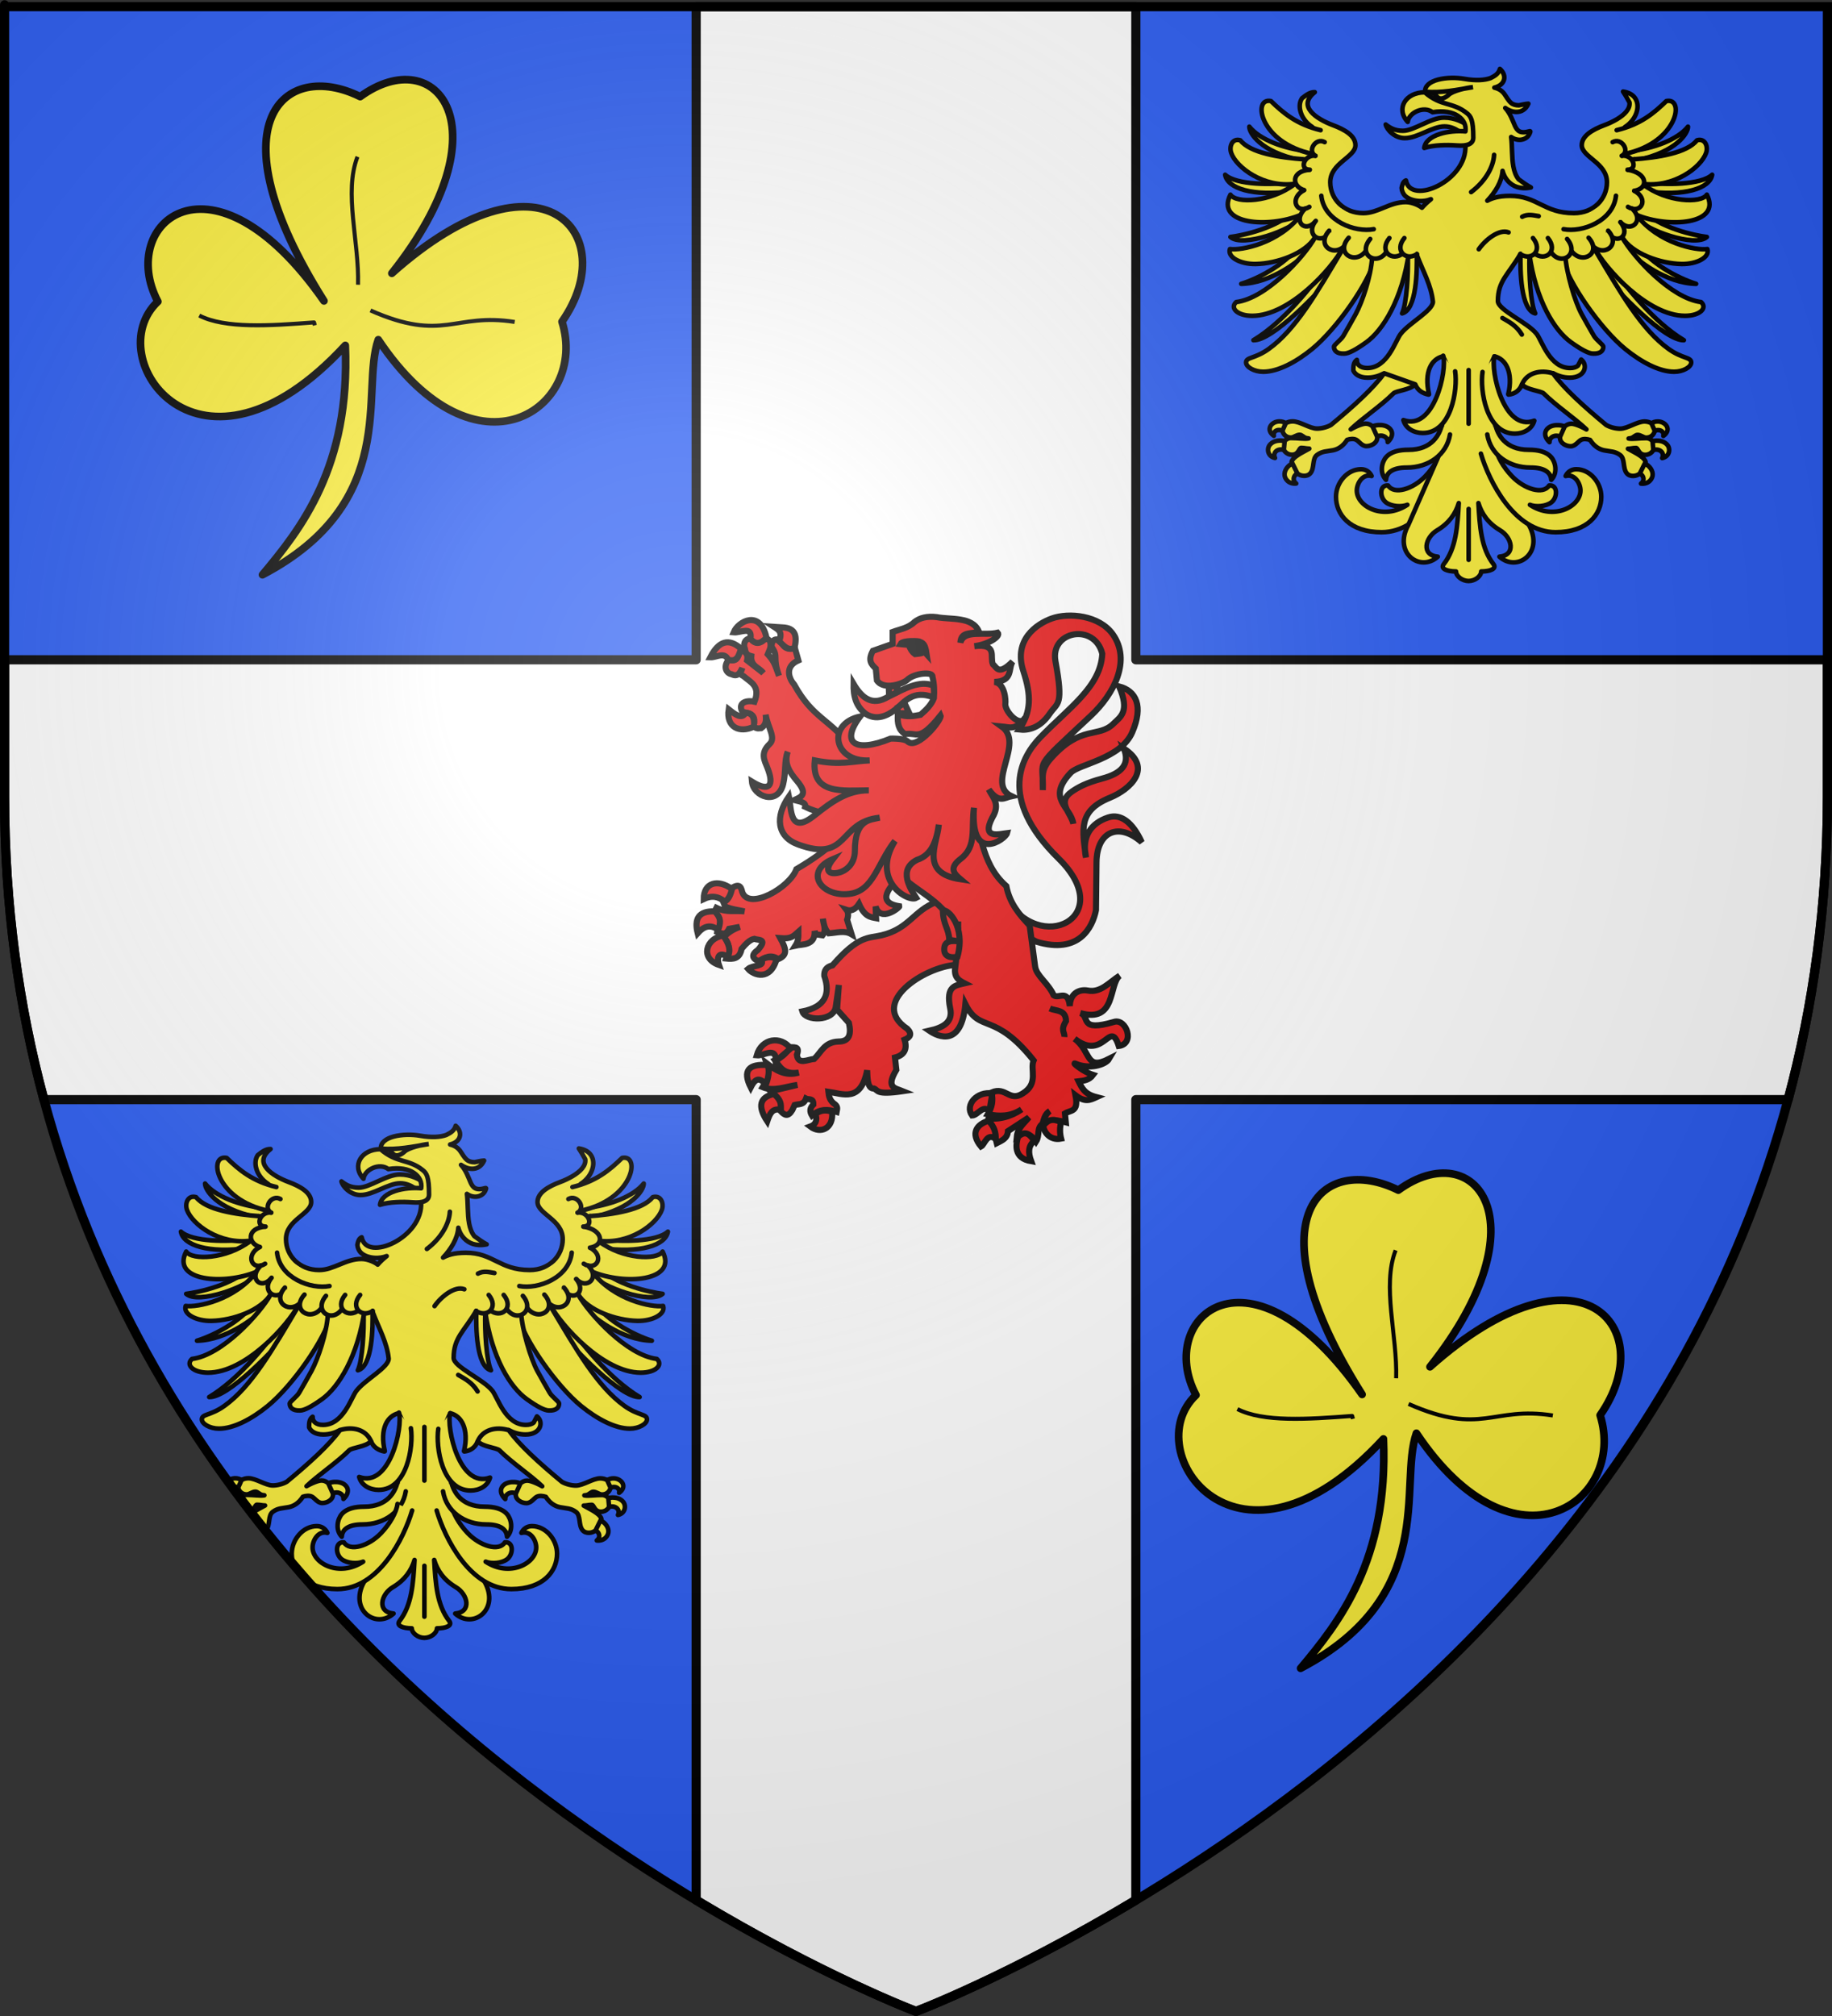 <?xml version="1.0" encoding="UTF-8" standalone="no"?>
<svg
   xmlns:dc="http://purl.org/dc/elements/1.1/"
   xmlns:cc="http://creativecommons.org/ns#"
   xmlns:rdf="http://www.w3.org/1999/02/22-rdf-syntax-ns#"
   xmlns:svg="http://www.w3.org/2000/svg"
   xmlns="http://www.w3.org/2000/svg"
   xmlns:xlink="http://www.w3.org/1999/xlink"
   xmlns:sodipodi="http://sodipodi.sourceforge.net/DTD/sodipodi-0.dtd"
   xmlns:inkscape="http://www.inkscape.org/namespaces/inkscape"
   height="660"
   width="600"
   version="1.0"
   id="svg2"
   sodipodi:version="0.32"
   inkscape:version="0.46"
   sodipodi:docname="Blason_Saint-Martin-le-Gaillard-A.svg"
   sodipodi:docbase="D:\Mes documents\Renaud-Notre Lapin"
   inkscape:export-filename="/Users/olivier/Desktop/Blason Rouge/Blason_Vide_3D.png"
   inkscape:export-xdpi="144"
   inkscape:export-ydpi="144"
   inkscape:output_extension="org.inkscape.output.svg.inkscape">
  <rect width="100%" height="100%" fill="#333333" stroke="none"/>
  <sodipodi:namedview
     inkscape:window-height="975"
     inkscape:window-width="1280"
     inkscape:pageshadow="2"
     inkscape:pageopacity="0.0"
     guidetolerance="10.0"
     gridtolerance="10.0"
     objecttolerance="10.0"
     borderopacity="1.0"
     bordercolor="#666666"
     pagecolor="#ffffff"
     id="base"
     showgrid="false"
     height="660px"
     inkscape:zoom="1.1590904"
     inkscape:cx="300.00013"
     inkscape:cy="330.00014"
     inkscape:window-x="-4"
     inkscape:window-y="-4"
     inkscape:current-layer="layer4"
     inkscape:object-nodes="true" />
  <desc
     id="desc4">Flag of Canton of Valais (Wallis)</desc>
  <defs
     id="defs6">
    <linearGradient
       id="linearGradient2893">
      <stop
         style="stop-color:white;stop-opacity:0.314;"
         offset="0"
         id="stop2895" />
      <stop
         id="stop2897"
         offset="0.19"
         style="stop-color:white;stop-opacity:0.251;" />
      <stop
         style="stop-color:#6b6b6b;stop-opacity:0.125;"
         offset="0.6"
         id="stop2901" />
      <stop
         style="stop-color:black;stop-opacity:0.125;"
         offset="1"
         id="stop2899" />
    </linearGradient>
    <radialGradient
       inkscape:collect="always"
       xlink:href="#linearGradient2893"
       id="radialGradient3163"
       gradientUnits="userSpaceOnUse"
       gradientTransform="matrix(1.353,0,0,1.349,-77.629,-85.747)"
       cx="221.445"
       cy="226.331"
       fx="221.445"
       fy="226.331"
       r="300" />
    <g
       id="f">
      <rect
         id="rect1964"
         style="fill:#28166f"
         y="-30"
         x="-50"
         height="60"
         width="100" />
      <g
         id="g1966"
         style="fill:#ffffff"
         transform="translate(0,-20)">
        <path
           id="path1968"
           d="M -1.212,27.818 C -1.212,22.175 -2.091,20.471 -4.542,13.98 C -5.709,10.888 -5.024,7.103 -2.858,3.601 C -2.082,2.346 -1.114,1.214 0,0 C 1.114,1.214 2.082,2.346 2.858,3.601 C 5.024,7.103 5.709,10.888 4.542,13.98 C 2.091,20.471 1.212,22.175 1.212,27.818 L -1.212,27.818 z" />
        <path
           id="rwi"
           d="M 2.922,27.672 C 2.922,21.721 5.239,17.829 8.501,16.66 C 9.949,16.141 11.808,16.387 13.519,18.107 C 15.638,20.236 16.255,26.1 10.036,27.228 C 10.694,26.272 10.655,24.147 9.322,23.441 C 8.331,22.916 7.209,23.188 6.646,23.564 C 5.822,24.116 4.917,25.67 4.967,27.672 L 2.922,27.672 z" />
        <path
           id="path1971"
           d="M 1.777,30.183 C 1.79,32.191 2.795,33.518 4.516,34.257 C 4.295,34.955 3.257,36.378 1.831,36.281 C 1.55,37.787 1.282,38.632 0,40 C -1.282,38.632 -1.55,37.787 -1.831,36.281 C -3.257,36.378 -4.295,34.955 -4.516,34.257 C -2.795,33.518 -1.79,32.191 -1.777,30.183 L 1.777,30.183 z" />
        <use
           xlink:href="#rwi"
           height="400"
           width="800"
           y="0"
           x="0"
           id="use1973"
           transform="scale(-1,1)" />
        <rect
           id="rect1975"
           y="27.331"
           x="-7.923"
           height="3.218"
           width="15.846" />
      </g>
    </g>
    <g
       id="s">
      <g
         id="c">
        <path
           id="t"
           d="M 0,0 L 0,1 L 0.5,1 L 0,0 z"
           transform="matrix(0.951,0.309,-0.309,0.951,0,-1)" />
        <use
           xlink:href="#t"
           transform="scale(-1,1)"
           id="use2144"
           x="0"
           y="0"
           width="810"
           height="540" />
      </g>
      <g
         id="a">
        <use
           xlink:href="#c"
           transform="matrix(0.309,0.951,-0.951,0.309,0,0)"
           id="use2147"
           x="0"
           y="0"
           width="810"
           height="540" />
        <use
           xlink:href="#c"
           transform="matrix(-0.809,0.588,-0.588,-0.809,0,0)"
           id="use2149"
           x="0"
           y="0"
           width="810"
           height="540" />
      </g>
      <use
         xlink:href="#a"
         transform="scale(-1,1)"
         id="use2151"
         x="0"
         y="0"
         width="810"
         height="540" />
    </g>
  </defs>
  <g
     inkscape:groupmode="layer"
     id="layer3"
     inkscape:label="Fond écu"
     style="display:inline">
    <path
       id="path2855"
       style="fill:#2b5df2;fill-opacity:1;fill-rule:evenodd;stroke:none;stroke-width:1px;stroke-linecap:butt;stroke-linejoin:miter;stroke-opacity:1"
       d="M 300,658.5 C 300,658.5 598.5,546.18 598.5,260.728 C 598.5,-24.723 598.5,2.176 598.5,2.176 L 1.5,2.176 L 1.5,260.728 C 1.5,546.18 300,658.5 300,658.5 z"
       sodipodi:nodetypes="cccccc" />
    <g
       id="g3714"
       transform="translate(212.95,-619.159)" />
    <g
       id="layer9"
       inkscape:label="Fond d'écu"
       transform="translate(212.95,-619.159)">
      <g
         transform="matrix(2,0,0,2,-732.892,-1853.188)"
         inkscape:label="Meubles"
         id="g2807" />
      <g
         transform="matrix(2,0,0,2,1696.976,-413.55)"
         inkscape:label="Meubles"
         id="g4626" />
      <g
         id="g5271"
         inkscape:label="Meubles"
         transform="matrix(2,0,0,2,-732.892,-453.188)" />
      <g
         id="g5273"
         inkscape:label="Reflet final"
         transform="matrix(2,0,0,2,-732.892,-453.188)" />
      <g
         id="g5275"
         inkscape:label="Contour final"
         transform="matrix(2,0,0,2,-732.892,-453.188)" />
    </g>
    <g
       id="layer6"
       inkscape:label="Reflet final"
       transform="translate(212.95,-619.159)" />
    <g
       id="layer5"
       inkscape:label="Contour final"
       transform="translate(212.95,-619.159)" />
    <path
       style="opacity:1;fill:#ffffff;fill-opacity:1;stroke:#000000;stroke-width:3;stroke-linecap:round;stroke-linejoin:round;stroke-miterlimit:4;stroke-dasharray:none;stroke-opacity:1.0"
       d="M 228 2.188 L 228 216 L 1.5 216 L 1.5 260.719 C 1.5 296.487 6.176 329.549 14.375 360 L 228 360 L 228 622.062 C 269.498 646.999 300 658.5 300 658.5 C 300 658.5 330.502 646.999 372 622.062 L 372 360 L 585.625 360 C 593.824 329.549 598.5 296.487 598.5 260.719 C 598.5 211.344 598.5 248.44 598.5 216 L 372 216 L 372 2.188 L 228 2.188 z "
       id="rect3976" />
    <g
       transform="matrix(0.95,0,0,0.95,-232.896,-694.294)"
       inkscape:label="Meubles"
       id="g5998"
       style="stroke-width:2.105" />
    <g
       transform="matrix(0.95,0,0,0.95,921.291,-10.466)"
       inkscape:label="Meubles"
       id="g6000"
       style="stroke-width:2.105" />
    <rect
       y="719.152"
       x="835.41"
       height="0"
       width="0"
       id="rect3324"
       style="fill:#e20909;fill-opacity:1;stroke:#000000;stroke-width:3;stroke-linecap:round;stroke-linejoin:round;stroke-miterlimit:4;stroke-dasharray:none;stroke-opacity:1" />
  </g>
  <g
     inkscape:groupmode="layer"
     id="layer4"
     inkscape:label="Meubles">
    <g
       id="g3234"
       transform="matrix(-0.854,0.229,0.229,0.854,183.177,368.764)"
       style="fill:none;stroke:#000000;stroke-width:1.494;stroke-linejoin:round;stroke-miterlimit:4;stroke-dasharray:none;stroke-opacity:1;display:inline">
      <path
         sodipodi:nodetypes="ccccccccc"
         id="path3236"
         d="M -261.517,172.882 C -236.862,104.761 -194.798,125.199 -202.03,157.169 C -175.335,171.474 -197.699,233.245 -264.884,190.84 C -255.1,234.728 -231.234,252.324 -213.254,264.918 C -269.772,252.204 -265.842,208.569 -277.23,191.963 C -298.322,254.127 -346.043,236.5 -344.691,203.137 C -375.06,177.655 -354.792,136.151 -288.454,169.515 C -343.637,128.633 -326.812,90.696 -294.066,103.294 C -270.832,82.784 -238.215,97.687 -261.517,172.882 z"
         style="fill:#fcef3c;fill-opacity:1;fill-rule:evenodd;stroke:#000000;stroke-width:2.829;stroke-linecap:butt;stroke-linejoin:round;stroke-miterlimit:4;stroke-dasharray:none;stroke-opacity:1" />
      <path
         sodipodi:nodetypes="cccc"
         id="path3238"
         d="M -215.499,166.148 C -223.51,173.366 -239.613,176.538 -255.905,179.616 L -255.905,180.739 L -255.905,180.739"
         style="fill:none;fill-opacity:1;fill-rule:evenodd;stroke:#000000;stroke-width:1.494;stroke-linecap:butt;stroke-linejoin:round;stroke-miterlimit:4;stroke-dasharray:none;stroke-opacity:1" />
      <path
         sodipodi:nodetypes="cc"
         id="path3240"
         d="M -287.332,124.539 C -278.944,135.98 -279.828,155.106 -275.258,170.365"
         style="fill:none;fill-opacity:1;fill-rule:evenodd;stroke:#000000;stroke-width:1.494;stroke-linecap:butt;stroke-linejoin:round;stroke-miterlimit:4;stroke-dasharray:none;stroke-opacity:1" />
      <path
         sodipodi:nodetypes="cc"
         id="path3242"
         d="M -277.23,180.739 C -300.429,199.396 -306.923,189.445 -327.738,198.697"
         style="fill:none;fill-opacity:1;fill-rule:evenodd;stroke:#000000;stroke-width:1.494;stroke-linecap:butt;stroke-linejoin:round;stroke-miterlimit:4;stroke-dasharray:none;stroke-opacity:1" />
    </g>
    <use
       style="display:inline"
       x="0"
       y="0"
       xlink:href="#g3234"
       id="use6546"
       transform="translate(-340,-358)"
       width="600"
       height="660" />
    <g
       id="g7351">
      <path
         sodipodi:nodetypes="cscscscsssc"
         id="path2364"
         d="M 472.187,146.354 C 471.844,149.109 469.66,152.948 466.783,155.943 C 462.76,160.13 456.595,162.046 454.63,158.945 C 451.747,158.634 451.803,162.831 453.878,164.441 C 455.657,165.822 458.988,166.059 460.929,165.265 C 453.042,170.465 444.368,165.84 444.368,160.6 C 444.368,158.273 446.253,155.016 449.224,155.835 C 448.642,154.593 447.447,153.622 445.759,153.622 C 441.238,153.622 437.55,158.041 437.55,162.638 C 437.55,168.327 441.94,174.241 452.502,174.241 C 466.005,174.241 474.297,157.601 476.981,148.511"
         style="display:inline;fill:#fcef3c;fill-opacity:1;fill-rule:nonzero;stroke:#000000;stroke-width:1.5;stroke-linecap:round;stroke-linejoin:round;stroke-miterlimit:4;stroke-dasharray:none;stroke-dashoffset:0;stroke-opacity:1" />
      <path
         id="path3441"
         d="M 418.921,137.953 C 416.355,138.047 414.392,140.678 417.203,142.678 C 416.799,141.123 418.701,140.025 420.734,141.384 C 421.564,141.071 422.137,139.634 421.546,138.825 C 420.713,138.175 419.777,137.922 418.921,137.953 z M 451.421,139.162 C 450.647,139.213 449.87,139.397 449.171,139.725 C 447.832,140.869 448.386,143.025 450.171,143.606 C 451.749,141.782 454.593,142.68 454.484,144.731 C 456.506,142.808 456.135,140.988 454.828,140.006 C 453.967,139.36 452.712,139.078 451.421,139.162 z M 419.421,144.225 C 419.219,144.221 419.019,144.24 418.828,144.253 C 417.551,144.344 416.523,144.848 415.859,145.659 C 414.849,146.893 415.104,149.4 417.578,149.934 C 416.679,148.191 418.469,146.363 421.234,147.516 C 422.126,146.962 422.275,145.358 421.359,144.534 C 420.679,144.344 420.029,144.237 419.421,144.225 z M 424.14,151.369 C 422.152,151.984 420.816,153.528 420.703,155.137 C 420.595,156.667 422.01,158.567 424.515,158.287 C 422.786,156.948 424.021,154.491 426.578,154.716 C 427.336,153.15 425.984,151.28 424.14,151.369 z"
         style="display:inline;fill:#fcef3c;fill-opacity:1;fill-rule:nonzero;stroke:#000000;stroke-width:1.5;stroke-linecap:round;stroke-linejoin:round;stroke-miterlimit:4;stroke-dasharray:none;stroke-dashoffset:0;stroke-opacity:1"
         sodipodi:nodetypes="cccccccccsccsscccccsccc" />
      <path
         style="display:inline;fill:#fcef3c;fill-opacity:1;fill-rule:nonzero;stroke:#000000;stroke-width:1.5;stroke-linecap:round;stroke-linejoin:round;stroke-miterlimit:4;stroke-dasharray:none;stroke-dashoffset:0;stroke-opacity:1"
         d="M 453.328,122.201 C 450.025,126.887 443.373,132.956 435.921,139.107 C 434.62,139.863 432.719,140.324 431.296,140.31 C 430.158,140.299 428.779,139.726 427.39,139.138 C 426.001,138.551 424.605,137.951 423.359,137.951 C 422.525,137.951 421.722,138.169 421.109,138.545 L 420.015,140.998 C 420.272,142.379 421.421,143.248 422.796,143.248 C 423.308,143.248 423.769,142.987 424.234,142.763 C 424.699,142.539 425.167,142.341 425.671,142.341 C 425.98,142.341 426.294,142.523 426.64,142.763 C 426.986,143.003 427.334,143.292 427.796,143.404 C 428.03,143.46 428.299,143.51 428.578,143.529 C 428.475,143.548 428.364,143.561 428.265,143.576 C 427.135,143.741 424.885,143.404 422.859,143.404 C 421.954,143.404 421.213,143.818 420.734,144.388 L 420.484,147.263 C 420.595,147.481 420.72,147.698 420.89,147.888 C 421.398,148.455 422.185,148.873 423.171,148.873 C 423.748,148.873 424.182,148.694 424.515,148.466 C 424.848,148.239 425.083,147.942 425.265,147.654 C 425.447,147.365 425.59,147.1 425.734,146.904 C 425.878,146.708 425.996,146.623 426.171,146.623 C 426.741,146.623 427.202,146.7 427.703,146.779 C 428.042,146.832 428.389,146.875 428.796,146.873 C 428.417,147.077 428.047,147.281 427.671,147.482 C 426.569,148.073 425.505,148.664 424.671,149.263 C 423.837,149.862 423.219,150.487 423.015,151.17 L 424.921,154.998 C 425.426,155.439 426.21,155.749 427.015,155.779 C 427.82,155.808 428.649,155.566 429.203,154.888 C 429.889,154.048 430.015,152.83 430.171,151.701 C 430.327,150.572 430.534,149.545 431.328,148.951 C 432.176,148.315 432.957,148.034 433.796,147.857 C 434.636,147.68 435.537,147.613 436.578,147.404 C 438.359,147.046 439.943,145.97 441.203,143.998 C 442.069,143.703 443.352,143.535 444.203,143.998 C 444.646,144.239 445.091,144.736 445.609,145.185 C 446.127,145.634 446.753,146.06 447.546,146.06 C 448.334,146.06 449.206,145.791 449.89,145.326 C 450.574,144.86 451.046,144.175 451.046,143.326 C 451.046,143.194 451.025,143.067 451.015,142.935 L 449.515,139.591 C 448.922,139.049 448.166,138.685 447.296,138.685 C 446.535,138.685 445.442,139.079 444.328,139.56 C 443.607,139.871 443.015,140.207 442.39,140.545 C 446.188,136.914 452.303,132.857 456.39,128.779 C 456.596,128.573 457.051,128.393 457.64,128.216 C 458.229,128.04 458.955,127.855 459.703,127.654 C 461.123,127.273 462.614,126.777 463.515,125.826 C 461.862,121.9 457.356,120.936 453.328,122.201 z"
         id="path5014"
         sodipodi:nodetypes="ccsssccssssscssccssssssscssccsssssscsssssccsscssscc" />
      <use
         height="660"
         width="600"
         transform="translate(342,-346)"
         id="use6538"
         xlink:href="#g6459"
         y="0"
         x="0"
         style="display:inline" />
    </g>
    <g
       style="display:inline"
       id="g7186">
      <g
         transform="translate(2.254,-4)"
         id="g6459">
        <path
           style="fill:#fcef3c;fill-opacity:1;fill-rule:nonzero;stroke:#000000;stroke-width:1.5;stroke-linecap:round;stroke-linejoin:round;stroke-miterlimit:4;stroke-dasharray:none;stroke-dashoffset:0;stroke-opacity:1"
           d="M 109.578,390.762 C 110.916,391.816 112.495,392.819 115.207,392.819 C 118.868,392.819 124.34,388.505 128.696,388.505 C 132.312,388.505 135.149,390.053 137.017,391.422 L 136.443,395.478 C 135.3,394.274 132.509,391.389 128.835,391.389 C 124.799,391.389 120.052,395.227 115.821,395.227 C 112.425,395.227 109.901,392.355 109.578,390.762 z"
           id="path2333"
           sodipodi:nodetypes="cssccssc" />
        <path
           sodipodi:nodetypes="ccsssccssccssccssssssssssssccscccccsssssssccscccssssssscscccccscscscscscccccscsssssssssccssccsssssssccccssccssssssssssccsccscsssssssssscsscsccsscc"
           style="fill:#fcef3c;fill-opacity:1;fill-rule:nonzero;stroke:#000000;stroke-width:1.5;stroke-linecap:round;stroke-linejoin:round;stroke-miterlimit:4;stroke-dasharray:none;stroke-dashoffset:0;stroke-opacity:1"
           d="M 146.979,372.556 C 146.557,374.158 145.307,374.872 143.917,375.566 C 142.01,376.255 139.18,376.493 135.354,375.819 C 132.616,375.336 129.312,375.39 126.729,376.072 C 125.438,376.413 124.346,376.911 123.573,377.591 C 122.836,378.239 122.422,379.062 122.479,380.037 C 124.224,384.519 144.814,385.829 135.667,397.587 C 136.009,403.366 131.562,408.312 126.792,410.778 C 124.395,412.017 121.927,412.634 119.979,412.409 C 118.032,412.185 116.612,411.148 116.198,409.062 C 115.22,409.485 114.998,410.548 114.792,411.537 C 114.856,412.504 115.283,413.485 115.979,414.153 C 116.97,415.102 118.661,415.702 120.479,415.812 C 121.779,415.892 123.148,415.711 124.386,415.222 C 123.265,416.122 122.277,417.041 121.448,418.006 C 121.125,417.727 120.402,417.27 119.448,416.881 C 118.482,416.488 117.302,416.15 116.136,416.15 C 113.46,416.15 111.185,417.075 108.979,417.978 C 106.774,418.881 104.642,419.778 102.261,419.778 C 95.845,419.778 91.417,415.164 91.417,409.681 C 91.417,406.493 93.455,404.47 95.511,402.734 C 96.538,401.867 97.569,401.057 98.354,400.231 C 99.139,399.406 99.667,398.542 99.667,397.531 C 99.667,395.987 98.802,394.715 97.448,393.65 C 96.095,392.585 94.265,391.716 92.292,390.978 C 89.573,389.961 86.598,388.382 85.073,386.506 C 84.311,385.568 83.899,384.579 84.042,383.525 C 84.184,382.471 84.878,381.34 86.354,380.178 C 84.813,380.094 83.405,381.207 82.167,382.175 C 81.416,383.301 81.272,384.69 81.573,386.112 C 82.01,388.18 83.446,390.268 85.573,391.597 L 75.216,417.175 L 95.008,436.85 L 119.917,433.812 C 121.79,438.774 124.507,443.452 125.042,448.803 C 125.042,449.498 124.581,450.276 123.823,451.109 C 123.066,451.942 122.026,452.82 120.886,453.725 C 118.604,455.534 115.933,457.443 114.479,459.322 C 114.023,459.912 113.54,460.891 112.948,462.05 C 112.356,463.208 111.671,464.537 110.823,465.791 C 109.128,468.297 106.837,470.487 103.511,470.487 C 102.384,470.487 101.518,470.204 100.948,469.728 C 100.378,469.252 100.086,468.577 100.136,467.816 C 98.996,468.606 98.97,469.975 98.979,471.303 C 99.547,472.571 101.055,473.637 103.636,473.637 C 105.726,473.637 107.53,473.023 109.073,472.203 L 119.261,475.826 C 120.006,477.771 121.616,478.768 123.604,479.178 C 123.615,479.179 123.625,479.179 123.636,479.178 C 123.646,479.179 123.656,479.179 123.667,479.178 C 123.69,479.173 123.711,479.164 123.729,479.15 C 123.741,479.142 123.752,479.133 123.761,479.122 C 123.762,479.112 123.762,479.103 123.761,479.094 C 123.762,479.084 123.762,479.075 123.761,479.066 C 123.762,479.056 123.762,479.047 123.761,479.037 C 123.762,479.028 123.762,479.019 123.761,479.009 C 122.918,475.405 123.115,472.508 124.011,470.403 C 124.879,468.363 126.424,467.109 128.292,466.662 C 132.423,473.196 128.088,481.57 127.984,489.025 L 126.792,499.541 L 116.979,521.872 C 111.933,531.032 120.84,537.466 126.636,532.25 C 121.143,531.75 122.441,525.981 126.417,523.616 C 130.352,521.274 132.48,518.16 133.511,514.7 C 133.076,522.327 132.649,529.476 128.604,534.669 C 127.392,536.225 129.711,537.087 132.604,537.087 C 132.662,538.734 134.72,540.209 136.729,540.209 C 138.739,540.209 140.797,538.734 140.854,537.087 C 143.748,537.087 146.067,536.225 144.854,534.669 C 140.81,529.476 140.383,522.327 139.948,514.7 C 140.978,518.16 143.107,521.274 147.042,523.616 C 151.018,525.981 152.316,531.75 146.823,532.25 C 152.619,537.466 161.526,531.032 156.479,521.872 L 146.3,498.994 L 145.487,488.982 C 143.05,481.727 141.282,474.379 145.198,466.662 C 147.066,467.109 148.58,468.363 149.448,470.403 C 150.344,472.508 150.572,475.405 149.729,479.009 C 149.717,479.017 149.707,479.027 149.698,479.037 C 149.703,479.058 149.714,479.077 149.729,479.094 C 149.728,479.103 149.728,479.112 149.729,479.122 C 149.738,479.133 149.749,479.142 149.761,479.15 C 149.769,479.161 149.78,479.17 149.792,479.178 C 149.802,479.179 149.813,479.179 149.823,479.178 C 149.834,479.179 149.844,479.179 149.854,479.178 C 149.865,479.179 149.875,479.179 149.886,479.178 C 151.721,478.947 152.879,478.092 153.636,476.956 C 153.863,476.615 154.032,476.241 154.198,475.859 L 164.354,472.175 C 165.911,473.011 167.737,473.637 169.854,473.637 C 172.435,473.637 173.943,472.571 174.511,471.303 C 175.078,470.035 174.728,468.561 173.604,467.703 C 173.261,468.341 172.898,469.063 172.542,469.728 C 171.972,470.204 171.106,470.487 169.979,470.487 C 166.653,470.487 164.362,468.297 162.667,465.791 C 161.819,464.537 161.134,463.208 160.542,462.05 C 159.95,460.891 159.467,459.912 159.011,459.322 C 157.548,457.431 154.355,455.479 151.542,453.612 C 150.135,452.679 148.81,451.768 147.854,450.912 C 146.899,450.057 146.323,449.259 146.323,448.578 C 146.323,441.916 149.696,439.952 153.683,433.19 L 183.232,436.625 L 196.928,414.213 L 187.917,391.597 C 190.042,390.268 191.48,388.179 191.917,386.112 C 192.218,384.69 192.042,383.301 191.292,382.175 C 190.555,381.07 189.24,380.259 187.323,379.981 C 187.875,380.774 188.826,382.4 189.417,383.525 C 189.559,384.579 189.179,385.568 188.417,386.506 C 186.892,388.382 183.917,389.961 181.198,390.978 C 179.225,391.716 177.395,392.585 176.042,393.65 C 174.688,394.715 173.792,395.987 173.792,397.531 C 173.792,398.542 174.351,399.406 175.136,400.231 C 175.921,401.057 176.952,401.867 177.979,402.734 C 180.035,404.47 182.042,406.493 182.042,409.681 C 182.042,415.164 177.645,419.778 171.229,419.778 C 166.263,419.778 163.312,418.374 160.448,416.966 C 157.584,415.557 154.808,414.125 150.292,414.125 C 146.293,414.125 144.178,414.99 142.854,415.7 C 145.398,413.01 147.61,409.526 147.854,405.941 C 148.088,406.849 148.589,408.201 149.792,409.456 C 151.235,410.961 153.572,412.103 157.136,411.369 C 155.929,410.737 154.353,409.63 153.104,408.697 C 152.201,407.559 151.679,406.112 151.386,404.534 C 150.815,401.46 151.064,397.869 150.667,394.859 C 151.585,395.54 152.843,395.915 154.042,395.731 C 155.347,395.531 156.542,394.694 156.948,393.087 C 156.949,393.078 156.949,393.069 156.948,393.059 C 156.939,393.049 156.929,393.039 156.917,393.031 C 156.918,393.022 156.918,393.012 156.917,393.003 C 156.908,392.992 156.898,392.983 156.886,392.975 C 156.877,392.964 156.866,392.955 156.854,392.947 C 156.844,392.946 156.834,392.946 156.823,392.947 C 156.813,392.946 156.802,392.946 156.792,392.947 C 156.781,392.946 156.771,392.946 156.761,392.947 C 156.75,392.946 156.74,392.946 156.729,392.947 C 155.16,393.418 154.139,393.384 153.417,393.031 C 152.695,392.679 152.256,391.981 151.854,391.091 C 151.121,389.464 150.443,387.229 148.729,385.353 C 149.695,386.039 150.975,386.622 152.323,386.647 C 153.9,386.676 155.427,385.925 156.292,383.947 C 155.383,384.008 154.195,384.283 153.198,384.481 C 152.162,384.485 151.208,384.209 150.604,383.666 C 149.639,382.797 149.137,381.723 148.417,380.741 C 147.752,379.834 146.785,379.078 145.167,378.687 C 148.677,377.856 149.455,374.751 146.979,372.556 z"
           id="path5083" />
        <path
           style="fill:#fcef3c;fill-opacity:1;fill-rule:nonzero;stroke:#000000;stroke-width:1.5;stroke-linecap:round;stroke-linejoin:round;stroke-miterlimit:4;stroke-dasharray:none;stroke-dashoffset:0;stroke-opacity:1"
           d="M 136.741,533.274 L 136.741,516.62"
           id="path2957" />
        <path
           style="fill:#fcef3c;fill-opacity:1;fill-rule:nonzero;stroke:#000000;stroke-width:1.5;stroke-linecap:round;stroke-linejoin:round;stroke-miterlimit:4;stroke-dasharray:none;stroke-dashoffset:0;stroke-opacity:1"
           d="M 136.741,471.162 L 136.741,488.712"
           id="path3021" />
        <g
           id="g5340"
           transform="matrix(0.5,0,0,0.5,-13.255,284.623)"
           style="fill:#fcef3c;stroke-width:3">
          <path
             sodipodi:nodetypes="ccc"
             id="path2997"
             d="M 260.151,298.605 C 260.507,310.305 259.415,329.542 256.401,335.955 C 266.003,333.581 266.278,307.609 266.026,297.03"
             style="fill:#fcef3c;fill-opacity:1;fill-rule:nonzero;stroke:#000000;stroke-width:3;stroke-linecap:round;stroke-linejoin:round;stroke-miterlimit:4;stroke-dasharray:none;stroke-dashoffset:0;stroke-opacity:1" />
          <path
             sodipodi:nodetypes="ccc"
             id="path2965"
             d="M 187.214,267.659 C 174.954,280.267 151.615,284.947 143.963,285.918 C 151.848,292.966 183.939,281.546 190.892,273.076"
             style="fill:#fcef3c;fill-opacity:1;fill-rule:nonzero;stroke:#000000;stroke-width:3;stroke-linecap:round;stroke-linejoin:round;stroke-miterlimit:4;stroke-dasharray:none;stroke-dashoffset:0;stroke-opacity:1" />
          <path
             sodipodi:nodetypes="ccc"
             id="path2987"
             d="M 191.276,287.805 C 183.452,302.241 162.918,312.938 151.026,316.605 C 170.726,316.14 189.537,301.7 198.401,292.305"
             style="fill:#fcef3c;fill-opacity:1;fill-rule:nonzero;stroke:#000000;stroke-width:3;stroke-linecap:round;stroke-linejoin:round;stroke-miterlimit:4;stroke-dasharray:none;stroke-dashoffset:0;stroke-opacity:1" />
          <path
             sodipodi:nodetypes="ccc"
             id="path2991"
             d="M 207.026,304.005 C 198.441,317.12 178.729,341.724 159.026,353.505 C 171.143,353.966 201.284,323.558 216.526,304.455"
             style="fill:#fcef3c;fill-opacity:1;fill-rule:nonzero;stroke:#000000;stroke-width:3;stroke-linecap:round;stroke-linejoin:round;stroke-miterlimit:4;stroke-dasharray:none;stroke-dashoffset:0;stroke-opacity:1" />
          <path
             sodipodi:nodetypes="ccc"
             id="path2375"
             d="M 182.198,250.303 C 172.097,251.773 147.908,252.073 140.507,245.186 C 141.961,254.113 158.656,259.592 184.427,255.921"
             style="fill:#fcef3c;fill-opacity:1;fill-rule:nonzero;stroke:#000000;stroke-width:3;stroke-linecap:round;stroke-linejoin:round;stroke-miterlimit:4;stroke-dasharray:none;stroke-dashoffset:0;stroke-opacity:1" />
          <path
             sodipodi:nodetypes="ccc"
             id="path2373"
             d="M 194.794,229.836 C 178.694,228.006 163.022,222.144 156.336,213.684 C 156.213,217.776 163.692,230.116 189.332,235.555"
             style="fill:#fcef3c;fill-opacity:1;fill-rule:nonzero;stroke:#000000;stroke-width:3;stroke-linecap:round;stroke-linejoin:round;stroke-miterlimit:4;stroke-dasharray:none;stroke-dashoffset:0;stroke-opacity:1" />
          <path
             sodipodi:nodetypes="ccc"
             id="path2367"
             d="M 203.043,215.992 C 187.346,212.206 178.63,204.81 170.493,196.93 C 158.134,194.337 163.029,224.359 197.804,231.542"
             style="fill:#fcef3c;fill-opacity:1;fill-rule:nonzero;stroke:#000000;stroke-width:3;stroke-linecap:round;stroke-linejoin:round;stroke-miterlimit:4;stroke-dasharray:none;stroke-dashoffset:0;stroke-opacity:1" />
          <path
             style="fill:#fcef3c;fill-opacity:1;fill-rule:nonzero;stroke:#000000;stroke-width:3;stroke-linecap:round;stroke-linejoin:round;stroke-miterlimit:4;stroke-dasharray:none;stroke-dashoffset:0;stroke-opacity:1"
             d="M 193.01,235.154 C 175.528,233.89 156.992,230.87 150.428,222.613 C 145.16,221.055 142.939,226.61 144.5,230.976 C 147.857,240.364 165.785,253.96 186.322,251.105 L 186.322,251.105"
             id="path2371"
             sodipodi:nodetypes="ccscc" />
          <path
             sodipodi:nodetypes="ccc"
             id="path2961"
             d="M 185.765,251.507 C 170.068,263.305 147.727,264.064 143.963,258.228 C 133.972,277.711 169.07,280.273 190.001,271.471"
             style="fill:#fcef3c;fill-opacity:1;fill-rule:nonzero;stroke:#000000;stroke-width:3;stroke-linecap:round;stroke-linejoin:round;stroke-miterlimit:4;stroke-dasharray:none;stroke-dashoffset:0;stroke-opacity:1" />
          <path
             sodipodi:nodetypes="ccsc"
             id="path2967"
             d="M 190.001,271.571 C 175.672,290.123 151.007,294.918 143.628,293.844 C 141.833,299.201 150.601,303.811 160.565,303.616 C 174.526,303.342 193.022,296.782 199.476,286.018"
             style="fill:#fcef3c;fill-opacity:1;fill-rule:nonzero;stroke:#000000;stroke-width:3;stroke-linecap:round;stroke-linejoin:round;stroke-miterlimit:4;stroke-dasharray:none;stroke-dashoffset:0;stroke-opacity:1" />
          <path
             sodipodi:nodetypes="ccsc"
             id="path2989"
             d="M 199.526,286.005 C 191.898,299.453 167.25,326.182 147.776,328.53 C 143.443,332.341 148.377,337.53 158.276,337.53 C 182.732,337.53 210.542,306.5 217.526,293.205"
             style="fill:#fcef3c;fill-opacity:1;fill-rule:nonzero;stroke:#000000;stroke-width:3;stroke-linecap:round;stroke-linejoin:round;stroke-miterlimit:4;stroke-dasharray:none;stroke-dashoffset:0;stroke-opacity:1" />
          <path
             sodipodi:nodetypes="cssssc"
             id="path2993"
             d="M 217.776,293.43 C 200.036,323.315 186.639,346.568 169.101,359.197 C 159.938,365.795 154.217,364.448 154.217,368.116 C 154.217,371.099 159.564,374.164 165.422,374.164 C 175.062,374.164 186.978,367.803 197.336,359.364 C 213.621,346.095 234.941,315.57 238.776,299.73"
             style="fill:#fcef3c;fill-opacity:1;fill-rule:nonzero;stroke:#000000;stroke-width:3;stroke-linecap:round;stroke-linejoin:round;stroke-miterlimit:4;stroke-dasharray:none;stroke-dashoffset:0;stroke-opacity:1" />
          <path
             sodipodi:nodetypes="cssscsc"
             id="path2995"
             d="M 236.776,299.505 C 235.963,311.801 230.402,328.268 226.026,336.405 C 223.971,340.224 219.775,347.498 217.938,350.687 C 216.434,353.298 211.776,356.515 211.776,357.78 C 211.776,360.178 213.424,362.49 218.526,362.28 C 221.32,362.28 226.268,359.674 233.059,354.78 C 243.737,347.086 256.551,326.823 260.935,295.75"
             style="fill:#fcef3c;fill-opacity:1;fill-rule:nonzero;stroke:#000000;stroke-width:3;stroke-linecap:round;stroke-linejoin:round;stroke-miterlimit:4;stroke-dasharray:none;stroke-dashoffset:0;stroke-opacity:1" />
        </g>
        <path
           style="fill:#fcef3c;fill-opacity:1;fill-rule:nonzero;stroke:none;stroke-width:1.5;stroke-linecap:round;stroke-linejoin:round;stroke-miterlimit:4;stroke-dasharray:none;stroke-dashoffset:0;stroke-opacity:1"
           d="M 75.695,391.062 C 78.477,394.161 83.465,395.977 87.356,397.324 C 88.566,397.654 87.996,396.539 87.996,396.539 C 83.824,395.728 79.068,393.211 75.695,391.062 z M 67.008,402.397 C 70.972,406.213 76.87,406.657 82.151,406.894 C 82.151,406.894 82.508,406.025 82.508,406.025 C 76.941,406.49 71.593,405.116 67.008,402.397 z M 80.732,415.569 C 76.402,418.276 69.958,419.661 64.914,418.991 C 69.653,420.734 76.681,418.88 80.92,416.385 C 80.92,416.385 80.732,415.569 80.732,415.569 z M 85.372,423.475 C 81.757,427.49 76.104,431.292 69.758,432.519 C 75.906,432.527 81.991,428.702 86.545,423.703 C 86.408,423.066 86.082,423.417 85.372,423.475 z M 90.195,429.903 C 86.313,436.677 80.55,441.307 74.57,445.85 C 81.676,442.524 88.09,436.906 91.039,430.325 C 91.039,430.325 90.195,429.903 90.195,429.903 z M 110.445,432.631 C 109.411,440.521 107.736,447.692 103.445,453.866 C 108.856,448.779 110.12,440.693 111.32,432.659 C 111.32,432.659 110.445,432.631 110.445,432.631 z M 98.852,433.137 C 96.068,443.488 89.879,451.399 81.039,460.362 C 94.697,449.169 97.742,440.541 99.883,433.25 C 99.883,433.25 98.852,433.137 98.852,433.137 z"
           id="path2951"
           sodipodi:nodetypes="cccccccccccccccccccccccccccc" />
        <g
           id="g5366"
           transform="matrix(0.5,0,0,0.5,-13.255,284.623)"
           style="fill:#fcef3c;stroke-width:3">
          <path
             style="fill:#fcef3c;fill-opacity:1;fill-rule:nonzero;stroke:#000000;stroke-width:3;stroke-linecap:round;stroke-linejoin:round;stroke-miterlimit:4;stroke-dasharray:none;stroke-dashoffset:0;stroke-opacity:1"
             d="M 192.17,255.246 C 182.165,260.612 187.224,271.458 195.643,266.209"
             id="path2943"
             sodipodi:nodetypes="cc" />
          <path
             sodipodi:nodetypes="cc"
             id="path2941"
             d="M 192.932,267.333 C 184.538,275.249 192.479,283.499 199.304,276.138"
             style="fill:#fcef3c;fill-opacity:1;fill-rule:nonzero;stroke:#000000;stroke-width:3;stroke-linecap:round;stroke-linejoin:round;stroke-miterlimit:4;stroke-dasharray:none;stroke-dashoffset:0;stroke-opacity:1" />
          <path
             style="fill:#fcef3c;fill-opacity:1;fill-rule:nonzero;stroke:#000000;stroke-width:3;stroke-linecap:round;stroke-linejoin:round;stroke-miterlimit:4;stroke-dasharray:none;stroke-dashoffset:0;stroke-opacity:1"
             d="M 199.878,275.384 C 192.701,284.217 203.012,291.419 208.713,283.32"
             id="path2939"
             sodipodi:nodetypes="cc" />
          <path
             sodipodi:nodetypes="cc"
             id="path2937"
             d="M 208.62,281.805 C 199.672,291.738 212.529,299.837 219.637,290.729"
             style="fill:#fcef3c;fill-opacity:1;fill-rule:nonzero;stroke:#000000;stroke-width:3;stroke-linecap:round;stroke-linejoin:round;stroke-miterlimit:4;stroke-dasharray:none;stroke-dashoffset:0;stroke-opacity:1" />
          <path
             sodipodi:nodetypes="cc"
             id="path2358"
             d="M 195.875,241.888 C 183.528,242.847 184.077,252.716 192.17,255.246"
             style="fill:#fcef3c;fill-opacity:1;fill-rule:nonzero;stroke:#000000;stroke-width:3;stroke-linecap:round;stroke-linejoin:round;stroke-miterlimit:4;stroke-dasharray:none;stroke-dashoffset:0;stroke-opacity:1" />
          <path
             style="fill:#fcef3c;fill-opacity:1;fill-rule:nonzero;stroke:#000000;stroke-width:3;stroke-linecap:round;stroke-linejoin:round;stroke-miterlimit:4;stroke-dasharray:none;stroke-dashoffset:0;stroke-opacity:1"
             d="M 195.875,241.888 C 188.566,241.723 192.554,231.735 199.634,232.747"
             id="path2360"
             sodipodi:nodetypes="cc" />
          <path
             sodipodi:nodetypes="cc"
             id="path2362"
             d="M 205.685,223.829 C 199.982,220.548 193.973,229.607 199.634,232.747"
             style="fill:#fcef3c;fill-opacity:1;fill-rule:nonzero;stroke:#000000;stroke-width:3;stroke-linecap:round;stroke-linejoin:round;stroke-miterlimit:4;stroke-dasharray:none;stroke-dashoffset:0;stroke-opacity:1" />
          <path
             style="fill:#fcef3c;fill-opacity:1;fill-rule:nonzero;stroke:#000000;stroke-width:3;stroke-linecap:round;stroke-linejoin:round;stroke-miterlimit:4;stroke-dasharray:none;stroke-dashoffset:0;stroke-opacity:1"
             d="M 221.44,286.419 C 212.491,296.353 225.348,304.452 232.456,295.344"
             id="path2972"
             sodipodi:nodetypes="cc" />
          <path
             sodipodi:nodetypes="cc"
             id="path2970"
             d="M 235.514,287.222 C 227.133,297.156 239.175,305.254 245.833,296.146"
             style="fill:#fcef3c;fill-opacity:1;fill-rule:nonzero;stroke:#000000;stroke-width:3;stroke-linecap:round;stroke-linejoin:round;stroke-miterlimit:4;stroke-dasharray:none;stroke-dashoffset:0;stroke-opacity:1" />
          <path
             style="fill:#fcef3c;fill-opacity:1;fill-rule:nonzero;stroke:#000000;stroke-width:3;stroke-linecap:round;stroke-linejoin:round;stroke-miterlimit:4;stroke-dasharray:none;stroke-dashoffset:0;stroke-opacity:1"
             d="M 248.077,286.62 C 240.915,295.354 250,302.499 257.218,296.452"
             id="path2968"
             sodipodi:nodetypes="cc" />
          <path
             sodipodi:nodetypes="cs"
             id="path2966"
             d="M 257.887,286.62 C 251.02,294.993 259.087,301.906 266.125,297.135"
             style="fill:#fcef3c;fill-opacity:1;fill-rule:nonzero;stroke:#000000;stroke-width:3;stroke-linecap:round;stroke-linejoin:round;stroke-miterlimit:4;stroke-dasharray:none;stroke-dashoffset:0;stroke-opacity:1" />
        </g>
        <g
           id="g5088"
           transform="matrix(0.5,0,0,0.5,-13.255,284.623)"
           style="fill:#fcef3c;stroke-width:3">
          <path
             sodipodi:nodetypes="cc"
             id="path2924"
             d="M 301.625,256.523 C 310.797,249.631 316.249,240.165 316.674,232.144"
             style="fill:#fcef3c;fill-opacity:1;fill-rule:nonzero;stroke:#000000;stroke-width:3;stroke-linecap:round;stroke-linejoin:round;stroke-miterlimit:4;stroke-dasharray:none;stroke-dashoffset:0;stroke-opacity:1" />
          <path
             sodipodi:nodetypes="cc"
             id="path2960"
             d="M 203.489,258.931 C 205.239,275.5 225.583,283.14 237.822,280.801"
             style="fill:#fcef3c;fill-opacity:1;fill-rule:nonzero;stroke:#000000;stroke-width:3;stroke-linecap:round;stroke-linejoin:round;stroke-miterlimit:4;stroke-dasharray:none;stroke-dashoffset:0;stroke-opacity:1" />
          <path
             style="fill:#fcef3c;fill-opacity:1;fill-rule:nonzero;stroke:#000000;stroke-width:3;stroke-linecap:round;stroke-linejoin:round;stroke-miterlimit:4;stroke-dasharray:none;stroke-dashoffset:0;stroke-opacity:1"
             d="M 396.494,258.931 C 394.744,275.5 374.399,283.14 362.16,280.801"
             id="path3110"
             sodipodi:nodetypes="cc" />
        </g>
        <path
           sodipodi:nodetypes="cscscscsssc"
           id="path2953"
           d="M 145.548,496.354 C 145.891,499.109 148.075,502.948 150.953,505.943 C 154.975,510.13 161.14,512.046 163.105,508.945 C 165.988,508.634 165.933,512.831 163.858,514.441 C 162.078,515.822 158.747,516.059 156.807,515.265 C 164.694,520.465 173.368,515.84 173.368,510.6 C 173.368,508.273 171.483,505.016 168.512,505.835 C 169.093,504.593 170.289,503.622 171.977,503.622 C 176.497,503.622 180.186,508.041 180.186,512.638 C 180.186,518.327 175.795,524.241 165.233,524.241 C 151.731,524.241 143.438,507.601 140.755,498.511"
           style="fill:#fcef3c;fill-opacity:1;fill-rule:nonzero;stroke:#000000;stroke-width:1.5;stroke-linecap:round;stroke-linejoin:round;stroke-miterlimit:4;stroke-dasharray:none;stroke-dashoffset:0;stroke-opacity:1" />
        <path
           style="fill:#fcef3c;fill-opacity:1;fill-rule:nonzero;stroke:#000000;stroke-width:1.5;stroke-linecap:round;stroke-linejoin:round;stroke-miterlimit:4;stroke-dasharray:none;stroke-dashoffset:0;stroke-opacity:1"
           d="M 127.984,489.025 C 127.289,492.171 124.815,497.257 117.036,497.257 C 114.109,497.257 111.318,497.817 109.686,499.69 C 108.31,501.268 107.461,504.755 109.679,507.089 C 109.835,504.722 111.789,503.076 116.479,503.076 C 123.623,503.076 129.565,498.872 130.636,492.241"
           id="path2935"
           sodipodi:nodetypes="csscsc" />
        <path
           sodipodi:nodetypes="csscsc"
           id="path2955"
           d="M 145.487,488.982 C 146.169,492.125 148.631,497.257 156.445,497.257 C 159.373,497.257 162.163,497.817 163.795,499.69 C 165.171,501.268 166.02,504.755 163.802,507.089 C 163.646,504.722 161.692,503.076 157.002,503.076 C 149.858,503.076 143.917,498.872 142.845,492.241"
           style="fill:#fcef3c;fill-opacity:1;fill-rule:nonzero;stroke:#000000;stroke-width:1.5;stroke-linecap:round;stroke-linejoin:round;stroke-miterlimit:4;stroke-dasharray:none;stroke-dashoffset:0;stroke-opacity:1" />
        <path
           style="fill:#fcef3c;fill-opacity:1;fill-rule:nonzero;stroke:#000000;stroke-width:1.5;stroke-linecap:round;stroke-linejoin:round;stroke-miterlimit:4;stroke-dasharray:none;stroke-dashoffset:0;stroke-opacity:1"
           d="M 128.416,466.457 C 129.747,471.096 125.446,491.24 115.373,487.526 C 116.135,490.329 118.92,491.759 121.739,491.759 C 131.136,491.759 133.208,477.509 132.317,471.574"
           id="path2350"
           sodipodi:nodetypes="ccsc" />
        <g
           id="g5021"
           transform="matrix(0.5,0,0,0.5,-13.255,284.623)"
           style="fill:#fcef3c;stroke-width:3">
          <path
             sodipodi:nodetypes="cc"
             id="path2952"
             d="M 326.149,282.908 C 320.032,280.48 310.936,287.715 306.641,293.944"
             style="fill:#fcef3c;fill-opacity:1;fill-rule:nonzero;stroke:#000000;stroke-width:3;stroke-linecap:round;stroke-linejoin:round;stroke-miterlimit:4;stroke-dasharray:none;stroke-dashoffset:0;stroke-opacity:1" />
          <path
             sodipodi:nodetypes="cssssscssssssscssssc"
             id="path2954"
             d="M 277.406,314.861 C 277.362,314.874 277.32,314.893 277.281,314.917 C 277.203,314.957 277.138,315.015 277.094,315.086 C 277.061,315.138 277.039,315.195 277.031,315.255 C 277.03,315.333 277.005,315.456 277.039,315.529 C 278.871,319.426 280.483,321.699 282.094,324.03 C 283.704,326.36 285.399,328.697 285.531,332.973 C 285.519,333.029 285.519,333.086 285.531,333.142 C 285.581,333.242 285.67,333.322 285.781,333.367 C 285.839,333.397 285.903,333.416 285.969,333.423 C 286.031,333.434 286.094,333.434 286.156,333.423 C 286.227,333.399 286.292,333.361 286.344,333.311 C 286.366,333.294 286.387,333.275 286.406,333.255 C 286.433,333.22 286.454,333.182 286.469,333.142 C 286.502,333.09 286.523,333.033 286.531,332.973 C 286.394,328.555 285.378,325.643 283.719,323.242 C 282.06,320.841 279.883,318.915 278.102,315.128 C 278.026,314.967 277.841,314.88 277.656,314.861 C 277.594,314.854 277.531,314.85 277.469,314.861 C 277.448,314.86 277.427,314.86 277.406,314.861 z"
             style="fill:#fcef3c;fill-opacity:1;fill-rule:nonzero;stroke:none;stroke-width:3;stroke-linecap:round;stroke-linejoin:round;stroke-miterlimit:4;stroke-dasharray:none;stroke-dashoffset:0;stroke-opacity:1" />
          <path
             sodipodi:nodetypes="cc"
             id="path2956"
             d="M 322.136,338.99 C 326.727,341.642 331.404,344.063 334.844,349.825"
             style="fill:#fcef3c;fill-opacity:1;fill-rule:nonzero;stroke:#000000;stroke-width:3;stroke-linecap:round;stroke-linejoin:round;stroke-miterlimit:4;stroke-dasharray:none;stroke-dashoffset:0;stroke-opacity:1" />
          <path
             sodipodi:nodetypes="csssssssssssssssssss"
             id="path2958"
             d="M 279.531,354.855 C 276.043,355.3 272.62,357.816 270.094,361.661 C 270.061,361.713 270.039,361.77 270.031,361.83 C 270.019,361.885 270.019,361.943 270.031,361.998 C 270.065,362.089 270.131,362.168 270.219,362.223 C 270.257,362.247 270.299,362.266 270.344,362.28 C 270.401,362.309 270.465,362.328 270.531,362.336 C 270.597,362.328 270.661,362.309 270.719,362.28 C 270.82,362.249 270.908,362.19 270.969,362.111 C 273.38,358.442 276.608,356.658 279.719,356.261 C 282.829,355.863 285.856,356.777 288.094,359.861 C 288.128,359.905 288.17,359.943 288.219,359.973 C 288.257,359.997 288.299,360.016 288.344,360.03 C 288.401,360.059 288.465,360.078 288.531,360.086 C 288.597,360.078 288.661,360.059 288.719,360.03 C 288.83,359.984 288.919,359.904 288.969,359.805 C 289.002,359.753 289.023,359.695 289.031,359.636 C 289.033,359.557 289.011,359.48 288.969,359.411 C 288.95,359.39 288.929,359.372 288.906,359.355 C 286.503,356.043 283.02,354.409 279.531,354.855 z"
             style="fill:#fcef3c;fill-opacity:1;fill-rule:nonzero;stroke:none;stroke-width:3;stroke-linecap:round;stroke-linejoin:round;stroke-miterlimit:4;stroke-dasharray:none;stroke-dashoffset:0;stroke-opacity:1" />
          <path
             style="fill:#fcef3c;fill-opacity:1;fill-rule:nonzero;stroke:#000000;stroke-width:3;stroke-linecap:round;stroke-linejoin:round;stroke-miterlimit:4;stroke-dasharray:none;stroke-dashoffset:0;stroke-opacity:1"
             d="M 335.073,272.675 C 338.677,270.7 342.281,271.68 345.885,272.274"
             id="path3112"
             sodipodi:nodetypes="cc" />
        </g>
        <path
           sodipodi:nodetypes="ccscccccs"
           id="path5310"
           d="M 136.226,387.101 C 137.448,388.092 138.262,389.205 138.262,395.067 C 138.262,397.198 136.173,397.877 132.844,397.626 C 129.511,397.375 125.285,397.462 122.201,398.433 C 122.749,394.096 130.404,392.519 135.689,393.015 C 136.302,389.138 132.268,385.529 124.932,386.745 C 121.995,384.491 117.081,386.97 116.795,389.905 C 112.784,385.593 116.092,380.224 122.369,380.224 C 127.72,384.921 131.525,383.289 136.226,387.101 z"
           style="fill:#fcef3c;fill-opacity:1;fill-rule:nonzero;stroke:#000000;stroke-width:1.5;stroke-linecap:round;stroke-linejoin:round;stroke-miterlimit:4;stroke-dasharray:none;stroke-dashoffset:0;stroke-opacity:1" />
        <path
           sodipodi:nodetypes="ccssscc"
           id="path11634"
           d="M 122.479,380.037 C 127.871,380.507 133.025,379.384 138.153,378.525 C 135.911,378.744 131.591,379.719 130.212,381.03 C 129.372,381.829 127.99,382.611 127.005,382.126 C 126.274,381.765 125.755,380.803 125.103,380.514 C 124.452,380.224 123.668,380.606 122.479,380.037 L 122.479,380.037 z"
           style="fill:#fcef3c;fill-opacity:1;fill-rule:evenodd;stroke:#000000;stroke-width:1.5;stroke-linecap:butt;stroke-linejoin:miter;stroke-miterlimit:4;stroke-dasharray:none;stroke-opacity:1" />
        <path
           sodipodi:nodetypes="ccsc"
           id="path5019"
           d="M 145.198,466.662 C 143.867,471.301 148.168,491.445 158.24,487.731 C 157.479,490.534 154.694,491.964 151.875,491.964 C 142.477,491.964 140.406,477.714 141.297,471.779"
           style="fill:#fcef3c;fill-opacity:1;fill-rule:nonzero;stroke:#000000;stroke-width:1.5;stroke-linecap:round;stroke-linejoin:round;stroke-miterlimit:4;stroke-dasharray:none;stroke-dashoffset:0;stroke-opacity:1" />
        <g
           id="g5312"
           transform="matrix(0.5,0,0,0.5,-13.255,284.623)"
           style="fill:#fcef3c;stroke-width:3">
          <path
             style="fill:#fcef3c;fill-opacity:1;fill-rule:nonzero;stroke:#000000;stroke-width:3;stroke-linecap:round;stroke-linejoin:round;stroke-miterlimit:4;stroke-dasharray:none;stroke-dashoffset:0;stroke-opacity:1"
             d="M 339.849,298.605 C 339.492,310.305 340.584,329.542 343.599,335.955 C 333.997,333.581 333.722,307.609 333.974,297.03"
             id="path5048"
             sodipodi:nodetypes="ccc" />
          <path
             style="fill:#fcef3c;fill-opacity:1;fill-rule:nonzero;stroke:#000000;stroke-width:3;stroke-linecap:round;stroke-linejoin:round;stroke-miterlimit:4;stroke-dasharray:none;stroke-dashoffset:0;stroke-opacity:1"
             d="M 412.786,267.659 C 425.046,280.267 448.385,284.947 456.037,285.918 C 448.152,292.967 416.06,281.546 409.107,273.076"
             id="path5050"
             sodipodi:nodetypes="ccc" />
          <path
             style="fill:#fcef3c;fill-opacity:1;fill-rule:nonzero;stroke:#000000;stroke-width:3;stroke-linecap:round;stroke-linejoin:round;stroke-miterlimit:4;stroke-dasharray:none;stroke-dashoffset:0;stroke-opacity:1"
             d="M 408.724,287.805 C 416.548,302.241 437.082,312.938 448.974,316.605 C 429.274,316.14 410.463,301.7 401.599,292.305"
             id="path5052"
             sodipodi:nodetypes="ccc" />
          <path
             style="fill:#fcef3c;fill-opacity:1;fill-rule:nonzero;stroke:#000000;stroke-width:3;stroke-linecap:round;stroke-linejoin:round;stroke-miterlimit:4;stroke-dasharray:none;stroke-dashoffset:0;stroke-opacity:1"
             d="M 392.974,304.005 C 401.558,317.12 421.271,341.724 440.974,353.505 C 428.857,353.966 398.715,323.558 383.474,304.455"
             id="path5054"
             sodipodi:nodetypes="ccc" />
          <path
             style="fill:#fcef3c;fill-opacity:1;fill-rule:nonzero;stroke:#000000;stroke-width:3;stroke-linecap:round;stroke-linejoin:round;stroke-miterlimit:4;stroke-dasharray:none;stroke-dashoffset:0;stroke-opacity:1"
             d="M 417.802,250.303 C 427.902,251.773 452.092,252.073 459.493,245.186 C 458.038,254.113 441.343,259.592 415.573,255.921"
             id="path5056"
             sodipodi:nodetypes="ccc" />
          <path
             style="fill:#fcef3c;fill-opacity:1;fill-rule:nonzero;stroke:#000000;stroke-width:3;stroke-linecap:round;stroke-linejoin:round;stroke-miterlimit:4;stroke-dasharray:none;stroke-dashoffset:0;stroke-opacity:1"
             d="M 405.206,229.836 C 421.306,228.006 436.977,222.144 443.663,213.684 C 443.787,217.776 436.308,230.116 410.668,235.555"
             id="path5058"
             sodipodi:nodetypes="ccc" />
          <path
             style="fill:#fcef3c;fill-opacity:1;fill-rule:nonzero;stroke:#000000;stroke-width:3;stroke-linecap:round;stroke-linejoin:round;stroke-miterlimit:4;stroke-dasharray:none;stroke-dashoffset:0;stroke-opacity:1"
             d="M 396.957,215.992 C 412.654,212.206 421.369,204.81 429.507,196.93 C 441.865,194.337 436.971,224.36 402.196,231.542"
             id="path5060"
             sodipodi:nodetypes="ccc" />
          <path
             sodipodi:nodetypes="ccscc"
             id="path5062"
             d="M 406.989,235.154 C 424.471,233.89 443.007,230.87 449.572,222.613 C 454.84,221.055 457.061,226.61 455.5,230.976 C 452.143,240.364 434.214,253.96 413.678,251.105 L 413.678,251.105"
             style="fill:#fcef3c;fill-opacity:1;fill-rule:nonzero;stroke:#000000;stroke-width:3;stroke-linecap:round;stroke-linejoin:round;stroke-miterlimit:4;stroke-dasharray:none;stroke-dashoffset:0;stroke-opacity:1" />
          <path
             style="fill:#fcef3c;fill-opacity:1;fill-rule:nonzero;stroke:#000000;stroke-width:3;stroke-linecap:round;stroke-linejoin:round;stroke-miterlimit:4;stroke-dasharray:none;stroke-dashoffset:0;stroke-opacity:1"
             d="M 414.235,251.507 C 429.932,263.305 452.273,264.064 456.037,258.228 C 466.028,277.711 430.929,280.273 409.999,271.471"
             id="path5064"
             sodipodi:nodetypes="ccc" />
          <path
             style="fill:#fcef3c;fill-opacity:1;fill-rule:nonzero;stroke:#000000;stroke-width:3;stroke-linecap:round;stroke-linejoin:round;stroke-miterlimit:4;stroke-dasharray:none;stroke-dashoffset:0;stroke-opacity:1"
             d="M 409.999,271.572 C 424.328,290.123 448.993,294.918 456.371,293.844 C 458.167,299.201 449.398,303.811 439.435,303.616 C 425.474,303.342 406.977,296.782 400.524,286.018"
             id="path5066"
             sodipodi:nodetypes="ccsc" />
          <path
             style="fill:#fcef3c;fill-opacity:1;fill-rule:nonzero;stroke:#000000;stroke-width:3;stroke-linecap:round;stroke-linejoin:round;stroke-miterlimit:4;stroke-dasharray:none;stroke-dashoffset:0;stroke-opacity:1"
             d="M 400.474,286.005 C 408.102,299.453 432.749,326.182 452.224,328.53 C 456.557,332.341 451.622,337.53 441.724,337.53 C 417.268,337.53 389.457,306.5 382.474,293.205"
             id="path5068"
             sodipodi:nodetypes="ccsc" />
          <path
             style="fill:#fcef3c;fill-opacity:1;fill-rule:nonzero;stroke:#000000;stroke-width:3;stroke-linecap:round;stroke-linejoin:round;stroke-miterlimit:4;stroke-dasharray:none;stroke-dashoffset:0;stroke-opacity:1"
             d="M 382.224,293.43 C 399.963,323.315 413.361,346.568 430.899,359.197 C 440.061,365.795 445.782,364.449 445.782,368.116 C 445.782,371.099 440.436,374.164 434.578,374.164 C 424.938,374.164 413.022,367.803 402.664,359.364 C 386.379,346.095 365.058,315.57 361.224,299.73"
             id="path5070"
             sodipodi:nodetypes="cssssc" />
          <path
             style="fill:#fcef3c;fill-opacity:1;fill-rule:nonzero;stroke:#000000;stroke-width:3;stroke-linecap:round;stroke-linejoin:round;stroke-miterlimit:4;stroke-dasharray:none;stroke-dashoffset:0;stroke-opacity:1"
             d="M 363.224,297.505 C 364.037,309.802 369.598,328.268 373.974,336.405 C 376.028,340.224 380.225,347.498 382.061,350.687 C 383.566,353.298 388.224,356.515 388.224,357.78 C 388.224,360.179 386.575,362.49 381.474,362.28 C 378.68,362.28 373.732,359.675 366.94,354.781 C 356.262,347.086 344.109,327.902 339.724,296.83"
             id="path5072"
             sodipodi:nodetypes="cssscsc" />
        </g>
        <path
           sodipodi:nodetypes="cccccccccccccccccccccccccccc"
           id="path5029"
           d="M 197.164,390.64 C 194.382,393.738 189.395,395.335 185.503,396.682 C 184.514,396.902 184.643,396.007 184.643,396.007 C 188.816,395.195 193.792,392.788 197.164,390.64 z M 205.852,401.974 C 201.888,405.79 196.54,406.124 191.258,406.362 C 191.258,406.362 190.352,405.602 190.352,405.602 C 195.919,406.067 201.267,404.694 205.852,401.974 z M 193.227,415.587 C 197.558,418.293 202.902,419.239 207.946,418.568 C 203.206,420.311 197.279,418.897 193.039,416.402 C 193.039,416.402 193.227,415.587 193.227,415.587 z M 187.927,423.163 C 191.543,427.177 196.756,430.87 203.102,432.096 C 196.954,432.104 191.969,428.939 187.414,423.94 C 187.551,423.303 187.218,423.104 187.927,423.163 z M 182.664,429.481 C 186.547,436.254 192.309,440.885 198.289,445.427 C 191.184,442.101 184.77,436.483 181.821,429.902 C 181.821,429.902 182.664,429.481 182.664,429.481 z M 162.414,432.209 C 163.449,440.098 165.124,447.269 169.414,453.443 C 164.004,448.357 162.739,440.27 161.539,432.237 C 161.539,432.237 162.414,432.209 162.414,432.209 z M 174.008,432.715 C 176.792,443.065 182.98,450.977 191.821,459.94 C 178.163,448.747 175.118,440.119 172.977,432.827 C 172.977,432.827 174.008,432.715 174.008,432.715 z"
           style="fill:#fcef3c;fill-opacity:1;fill-rule:nonzero;stroke:none;stroke-width:1.5;stroke-linecap:round;stroke-linejoin:round;stroke-miterlimit:4;stroke-dasharray:none;stroke-dashoffset:0;stroke-opacity:1" />
        <path
           id="path5080"
           d="M 198.792,487.987 C 201.358,488.081 203.321,490.711 200.511,492.712 C 200.914,491.157 199.013,490.059 196.979,491.418 C 196.149,491.104 195.576,489.668 196.167,488.858 C 197,488.209 197.937,487.955 198.792,487.987 z M 166.292,489.196 C 167.066,489.247 167.843,489.43 168.542,489.758 C 169.882,490.902 169.327,493.058 167.542,493.64 C 165.964,491.815 163.12,492.714 163.229,494.765 C 161.207,492.841 161.578,491.021 162.886,490.04 C 163.746,489.394 165.001,489.112 166.292,489.196 z M 198.292,494.258 C 198.494,494.254 198.694,494.273 198.886,494.287 C 200.162,494.377 201.19,494.881 201.854,495.693 C 202.864,496.927 202.609,499.433 200.136,499.968 C 201.034,498.224 199.244,496.397 196.479,497.549 C 195.587,496.996 195.438,495.391 196.354,494.568 C 197.034,494.378 197.685,494.271 198.292,494.258 z M 193.573,501.402 C 195.561,502.017 196.898,503.561 197.011,505.171 C 197.118,506.7 195.703,508.601 193.198,508.321 C 194.927,506.982 193.692,504.525 191.136,504.749 C 190.377,503.183 191.729,501.314 193.573,501.402 z"
           style="fill:#fcef3c;fill-opacity:1;fill-rule:nonzero;stroke:#000000;stroke-width:1.5;stroke-linecap:round;stroke-linejoin:round;stroke-miterlimit:4;stroke-dasharray:none;stroke-dashoffset:0;stroke-opacity:1"
           sodipodi:nodetypes="cccccccccsccsscccccsccc" />
        <path
           style="fill:#fcef3c;fill-opacity:1;fill-rule:nonzero;stroke:#000000;stroke-width:1.5;stroke-linecap:round;stroke-linejoin:round;stroke-miterlimit:4;stroke-dasharray:none;stroke-dashoffset:0;stroke-opacity:1"
           d="M 164.386,472.234 C 167.688,476.92 174.341,482.989 181.792,489.141 C 183.093,489.897 184.994,490.358 186.417,490.344 C 187.555,490.332 188.935,489.76 190.323,489.172 C 191.712,488.584 193.108,487.984 194.354,487.984 C 195.189,487.984 195.992,488.203 196.604,488.578 L 197.698,491.031 C 197.441,492.412 196.292,493.281 194.917,493.281 C 194.406,493.281 193.945,493.021 193.479,492.797 C 193.014,492.573 192.547,492.375 192.042,492.375 C 191.733,492.375 191.419,492.557 191.073,492.797 C 190.727,493.037 190.379,493.326 189.917,493.437 C 189.683,493.494 189.414,493.543 189.136,493.562 C 189.238,493.582 189.349,493.595 189.448,493.609 C 190.578,493.775 192.829,493.437 194.854,493.437 C 195.759,493.437 196.5,493.852 196.979,494.422 L 197.229,497.297 C 197.118,497.514 196.994,497.732 196.823,497.922 C 196.316,498.489 195.528,498.906 194.542,498.906 C 193.965,498.906 193.531,498.728 193.198,498.5 C 192.865,498.272 192.63,497.976 192.448,497.687 C 192.266,497.399 192.123,497.133 191.979,496.937 C 191.835,496.742 191.718,496.656 191.542,496.656 C 190.972,496.656 190.511,496.734 190.011,496.812 C 189.671,496.866 189.324,496.909 188.917,496.906 C 189.296,497.11 189.666,497.314 190.042,497.516 C 191.144,498.106 192.208,498.698 193.042,499.297 C 193.876,499.896 194.495,500.52 194.698,501.203 L 192.792,505.031 C 192.287,505.473 191.503,505.783 190.698,505.812 C 189.893,505.842 189.064,505.6 188.511,504.922 C 187.824,504.081 187.698,502.863 187.542,501.734 C 187.386,500.605 187.179,499.578 186.386,498.984 C 185.537,498.349 184.757,498.067 183.917,497.891 C 183.077,497.714 182.176,497.646 181.136,497.437 C 179.355,497.08 177.77,496.004 176.511,494.031 C 175.644,493.737 174.361,493.568 173.511,494.031 C 173.067,494.273 172.622,494.769 172.104,495.219 C 171.587,495.668 170.96,496.094 170.167,496.094 C 169.38,496.094 168.507,495.825 167.823,495.359 C 167.139,494.894 166.667,494.209 166.667,493.359 C 166.667,493.227 166.689,493.101 166.698,492.969 L 168.198,489.625 C 168.791,489.083 169.547,488.719 170.417,488.719 C 171.178,488.719 172.272,489.113 173.386,489.594 C 174.106,489.904 174.698,490.24 175.323,490.578 C 171.525,486.948 165.41,482.89 161.323,478.812 C 161.117,478.607 160.663,478.426 160.073,478.25 C 159.484,478.074 158.758,477.888 158.011,477.687 C 156.59,477.306 155.1,476.81 154.198,475.859 C 155.851,471.934 160.357,470.969 164.386,472.234 z"
           id="path5082"
           sodipodi:nodetypes="ccsssccssssscssccssssssscssccsssssscsssssccsscssscc" />
        <g
           id="g5390"
           transform="matrix(0.5,0,0,0.5,-13.255,284.623)"
           style="fill:#fcef3c;stroke-width:3">
          <path
             sodipodi:nodetypes="cc"
             id="path5132"
             d="M 408.504,255.694 C 418.51,261.06 412.776,271.458 404.357,266.209"
             style="fill:#fcef3c;fill-opacity:1;fill-rule:nonzero;stroke:#000000;stroke-width:3;stroke-linecap:round;stroke-linejoin:round;stroke-miterlimit:4;stroke-dasharray:none;stroke-dashoffset:0;stroke-opacity:1" />
          <path
             style="fill:#fcef3c;fill-opacity:1;fill-rule:nonzero;stroke:#000000;stroke-width:3;stroke-linecap:round;stroke-linejoin:round;stroke-miterlimit:4;stroke-dasharray:none;stroke-dashoffset:0;stroke-opacity:1"
             d="M 407.068,267.333 C 415.462,275.249 406.283,283.599 399.458,276.238"
             id="path5134"
             sodipodi:nodetypes="cc" />
          <path
             sodipodi:nodetypes="cc"
             id="path5136"
             d="M 399.458,276.238 C 406.634,285.071 396.988,291.419 391.287,283.32"
             style="fill:#fcef3c;fill-opacity:1;fill-rule:nonzero;stroke:#000000;stroke-width:3;stroke-linecap:round;stroke-linejoin:round;stroke-miterlimit:4;stroke-dasharray:none;stroke-dashoffset:0;stroke-opacity:1" />
          <path
             style="fill:#fcef3c;fill-opacity:1;fill-rule:nonzero;stroke:#000000;stroke-width:3;stroke-linecap:round;stroke-linejoin:round;stroke-miterlimit:4;stroke-dasharray:none;stroke-dashoffset:0;stroke-opacity:1"
             d="M 391.38,281.805 C 400.328,291.738 387.471,299.837 380.363,290.729"
             id="path5138"
             sodipodi:nodetypes="cc" />
          <path
             style="fill:#fcef3c;fill-opacity:1;fill-rule:nonzero;stroke:#000000;stroke-width:3;stroke-linecap:round;stroke-linejoin:round;stroke-miterlimit:4;stroke-dasharray:none;stroke-dashoffset:0;stroke-opacity:1"
             d="M 404.125,241.888 C 417.342,244.031 418.119,254.13 408.504,255.694"
             id="path5140"
             sodipodi:nodetypes="cc" />
          <path
             sodipodi:nodetypes="cc"
             id="path5142"
             d="M 404.125,241.888 C 411.434,241.723 407.446,231.735 400.366,232.747"
             style="fill:#fcef3c;fill-opacity:1;fill-rule:nonzero;stroke:#000000;stroke-width:3;stroke-linecap:round;stroke-linejoin:round;stroke-miterlimit:4;stroke-dasharray:none;stroke-dashoffset:0;stroke-opacity:1" />
          <path
             style="fill:#fcef3c;fill-opacity:1;fill-rule:nonzero;stroke:#000000;stroke-width:3;stroke-linecap:round;stroke-linejoin:round;stroke-miterlimit:4;stroke-dasharray:none;stroke-dashoffset:0;stroke-opacity:1"
             d="M 394.315,223.829 C 400.018,220.548 406.027,229.607 400.366,232.747"
             id="path5144"
             sodipodi:nodetypes="cc" />
          <path
             sodipodi:nodetypes="cc"
             id="path5146"
             d="M 378.56,286.419 C 387.509,296.353 374.652,304.452 367.544,295.344"
             style="fill:#fcef3c;fill-opacity:1;fill-rule:nonzero;stroke:#000000;stroke-width:3;stroke-linecap:round;stroke-linejoin:round;stroke-miterlimit:4;stroke-dasharray:none;stroke-dashoffset:0;stroke-opacity:1" />
          <path
             style="fill:#fcef3c;fill-opacity:1;fill-rule:nonzero;stroke:#000000;stroke-width:3;stroke-linecap:round;stroke-linejoin:round;stroke-miterlimit:4;stroke-dasharray:none;stroke-dashoffset:0;stroke-opacity:1"
             d="M 364.486,287.222 C 372.867,297.156 360.825,305.254 354.167,296.146"
             id="path5148"
             sodipodi:nodetypes="cc" />
          <path
             sodipodi:nodetypes="cc"
             id="path5150"
             d="M 351.923,286.62 C 359.085,295.354 350,302.499 342.782,296.452"
             style="fill:#fcef3c;fill-opacity:1;fill-rule:nonzero;stroke:#000000;stroke-width:3;stroke-linecap:round;stroke-linejoin:round;stroke-miterlimit:4;stroke-dasharray:none;stroke-dashoffset:0;stroke-opacity:1" />
          <path
             style="fill:#fcef3c;fill-opacity:1;fill-rule:nonzero;stroke:#000000;stroke-width:3;stroke-linecap:round;stroke-linejoin:round;stroke-miterlimit:4;stroke-dasharray:none;stroke-dashoffset:0;stroke-opacity:1"
             d="M 342.113,286.62 C 348.98,294.993 340.913,301.906 333.875,297.135"
             id="path5152"
             sodipodi:nodetypes="cs" />
        </g>
      </g>
      <path
         style="fill:#fcef3c;fill-opacity:1;fill-rule:nonzero;stroke:#000000;stroke-width:1.5;stroke-linecap:round;stroke-linejoin:round;stroke-miterlimit:4;stroke-dasharray:none;stroke-dashoffset:0;stroke-opacity:1"
         d="M 130.187,492.354 C 129.844,495.109 127.66,498.948 124.783,501.943 C 120.76,506.13 114.595,508.046 112.63,504.945 C 109.747,504.634 109.803,508.831 111.878,510.441 C 113.657,511.822 116.988,512.059 118.929,511.265 C 111.042,516.465 102.368,511.84 102.368,506.6 C 102.368,504.273 104.253,501.016 107.224,501.835 C 106.642,500.593 105.447,499.622 103.759,499.622 C 99.238,499.622 95.55,504.041 95.55,508.638 C 95.55,514.327 99.94,520.241 110.502,520.241 C 124.005,520.241 132.297,503.601 134.981,494.511"
         id="path6540"
         sodipodi:nodetypes="cscscscsssc" />
      <path
         sodipodi:nodetypes="ccccccccccsc"
         style="fill:#fcef3c;fill-opacity:1;fill-rule:nonzero;stroke:#000000;stroke-width:1.5;stroke-linecap:round;stroke-linejoin:round;stroke-miterlimit:4;stroke-dasharray:none;stroke-dashoffset:0;stroke-opacity:1"
         d="M 76.921,483.953 C 76.114,483.983 75.367,484.263 74.809,484.696 L 76.363,486.834 C 77.015,486.671 77.862,486.802 78.734,487.384 C 79.564,487.071 80.137,485.634 79.546,484.825 C 78.713,484.175 77.777,483.922 76.921,483.953 z M 109.421,485.162 C 108.647,485.213 107.87,485.397 107.171,485.725 C 105.832,486.869 106.386,489.025 108.171,489.606 C 109.749,487.782 112.593,488.68 112.484,490.731 C 114.506,488.808 114.135,486.988 112.828,486.006 C 111.967,485.36 110.712,485.078 109.421,485.162 z"
         id="path6542" />
      <path
         sodipodi:nodetypes="ccsssccssssscssccssssscsccsssscsssssccsscssscc"
         id="path6544"
         d="M 111.328,468.201 C 108.025,472.887 101.373,478.956 93.921,485.107 C 92.62,485.863 90.719,486.324 89.296,486.31 C 88.158,486.299 86.779,485.726 85.39,485.138 C 84.001,484.551 82.605,483.951 81.359,483.951 C 80.525,483.951 79.722,484.169 79.109,484.545 L 78.015,486.998 C 78.272,488.379 79.421,489.248 80.796,489.248 C 81.308,489.248 81.769,488.987 82.234,488.763 C 82.699,488.539 83.167,488.341 83.671,488.341 C 83.98,488.341 84.294,488.523 84.64,488.763 C 84.986,489.003 85.334,489.292 85.796,489.404 C 86.03,489.46 86.299,489.51 86.578,489.529 C 86.475,489.548 86.364,489.561 86.265,489.576 C 85.135,489.741 82.885,489.404 80.859,489.404 C 79.954,489.404 79.213,489.818 78.734,490.388 L 81.994,494.734 C 82.191,494.663 82.364,494.57 82.515,494.466 C 82.848,494.239 83.083,493.942 83.265,493.654 C 83.447,493.365 83.59,493.1 83.734,492.904 C 83.878,492.708 83.996,492.623 84.171,492.623 C 84.741,492.623 85.202,492.7 85.703,492.779 C 86.042,492.832 86.389,492.875 86.796,492.873 C 86.417,493.077 86.047,493.281 85.671,493.482 C 84.569,494.073 83.505,494.664 82.671,495.263 L 87.203,500.888 C 87.889,500.048 88.015,498.83 88.171,497.701 C 88.327,496.572 88.534,495.545 89.328,494.951 C 90.176,494.315 90.957,494.034 91.796,493.857 C 92.636,493.68 93.537,493.613 94.578,493.404 C 96.359,493.046 97.943,491.97 99.203,489.998 C 100.069,489.703 101.352,489.535 102.203,489.998 C 102.646,490.239 103.091,490.736 103.609,491.185 C 104.127,491.634 104.753,492.06 105.546,492.06 C 106.334,492.06 107.206,491.791 107.89,491.326 C 108.574,490.86 109.046,490.175 109.046,489.326 C 109.046,489.194 109.025,489.067 109.015,488.935 L 107.515,485.591 C 106.922,485.049 106.166,484.685 105.296,484.685 C 104.535,484.685 103.442,485.079 102.328,485.56 C 101.607,485.871 101.015,486.207 100.39,486.545 C 104.188,482.914 110.303,478.857 114.39,474.779 C 114.596,474.573 115.051,474.393 115.64,474.216 C 116.23,474.04 116.955,473.855 117.703,473.654 C 119.123,473.273 120.614,472.777 121.515,471.826 C 119.862,467.9 115.356,466.936 111.328,468.201 z"
         style="fill:#fcef3c;fill-opacity:1;fill-rule:nonzero;stroke:#000000;stroke-width:1.5;stroke-linecap:round;stroke-linejoin:round;stroke-miterlimit:4;stroke-dasharray:none;stroke-dashoffset:0;stroke-opacity:1" />
    </g>
    <g
       style="display:inline"
       id="g6626">
      <path
         style="fill:#e20909;fill-opacity:1;stroke:#000000;stroke-width:2;stroke-miterlimit:4;stroke-dasharray:none;stroke-opacity:1"
         d="M 329.126,293.484 C 340.395,313.248 366.201,300.221 346.706,281.074 C 326.256,260.991 334.972,247.37 340.673,241.433 C 349.833,231.894 360.482,224.949 361.011,214.029 C 358.508,203.872 343.86,206.519 345.672,216.442 C 348.379,231.27 346.403,229.797 343.776,233.677 C 340.664,238.272 336.904,239.196 333.779,238.848 C 337.733,233.022 337.805,227.788 335.158,219.716 C 331.79,209.447 339.566,204.233 344.465,202.481 C 350.096,200.466 360.051,201.436 364.458,207.652 C 370.52,216.2 364.968,227.113 357.219,234.366 C 337.459,252.863 341.962,247.777 341.535,258.668 C 341.556,254.012 340.839,251.999 344.293,248.155 C 354.144,237.188 359.73,241.708 364.631,236.952 C 367.027,234.626 370.095,232.994 366.526,224.715 C 372.124,226.209 374.532,231.107 370.835,239.709 C 367.082,248.445 353.378,250.119 350.67,252.981 C 342.566,261.545 350.726,264.03 351.532,269.699 C 350.846,266.194 345.962,262.665 351.015,259.185 C 353.135,257.725 355.693,256.289 361.011,254.876 C 367.127,253.252 370.215,250.324 368.078,245.052 C 377.674,251.338 370.336,258.377 363.452,261.182 C 352.93,265.47 354.521,271.85 355.668,280.729 C 354.196,273.773 357.346,269.49 362.907,267.631 C 367.091,266.231 370.968,269.26 373.938,275.731 C 366.551,269.162 359.228,272.039 359.115,282.281 L 358.943,297.965 C 357.809,303.654 353.372,312.507 339.467,308.306 L 323.783,300.033 L 329.126,293.484 z"
         id="path3098"
         sodipodi:nodetypes="csscsscsssscsscsscsscscscscccc" />
      <path
         sodipodi:nodetypes="ccccccc"
         id="path4241"
         d="M 279.551,223.906 C 279.482,227.759 280.208,231.329 283.796,233.876 C 287.558,236.054 291.485,234.232 295.346,230.421 C 299.427,226.502 302.688,227.289 305.787,228.261 C 306.297,226.449 305.671,225.712 305.81,224.498 C 301.177,222.498 295.987,225.602 290.852,228.122 C 285.71,231.242 282.34,228.627 279.551,223.906 z"
         style="fill:#e20909;fill-opacity:1;stroke:#000000;stroke-width:2;stroke-miterlimit:4;stroke-dasharray:none;stroke-opacity:1" />
      <path
         style="fill:#e20909;fill-opacity:1;stroke:#000000;stroke-width:2;stroke-miterlimit:4;stroke-dasharray:none;stroke-opacity:1"
         d="M 306.708,295.274 C 299.133,298.181 297.796,304.011 288.781,306.18 C 284.42,307.229 281.246,306.11 272.647,316.039 C 270.481,316.55 269.879,317.842 269.958,319.475 C 272.029,325.459 270.285,329.647 262.787,331.128 C 263.738,334.296 272.858,334.489 273.693,329.783 C 273.823,329.048 274.739,322.463 274.739,322.463 L 274.141,330.53 L 278.025,334.862 C 278.84,338.497 278.265,341.002 274.589,340.987 C 269.989,341.136 268.974,344.472 266.672,346.664 C 264.461,346.852 261.395,348.751 260.995,345.32 C 262.181,342.183 259.738,343.037 258.306,342.78 C 257.879,344.681 256.22,346.055 253.824,347.112 C 255.459,349.332 256.701,351.912 261.592,351.146 C 257.418,352.389 254.197,350.532 251.135,348.158 C 252.168,351.077 251.276,353.567 249.791,355.926 C 253.357,357.421 257.322,355.726 261.144,355.179 L 252.33,357.271 C 253.844,358.97 255.842,360.025 255.766,363.844 C 256.907,365.048 258.082,365.804 259.501,363.396 L 260.248,361.752 C 261.581,361.363 263.166,361.856 263.983,359.661 C 264.889,360.117 266.474,359.385 266.373,361.603 C 265.122,362.798 265.21,363.993 265.925,365.188 C 268.452,363.009 271.184,363.09 273.992,363.993 C 274.136,363.196 274.476,362.4 273.543,361.603 C 271.724,360.387 271.464,358.912 271.303,357.42 C 276.08,358.099 281.91,361.001 284.001,350.399 C 284.101,353.723 284.245,356.484 286.26,356.364 C 287.668,356.915 286.714,358.542 295.661,357.227 C 293.155,356.203 290.009,356.195 293.562,350.249 L 293.113,346.216 C 296.109,345.444 297.239,343.552 296.251,340.39 C 298.222,339.566 298.758,338.424 297.147,336.804 C 284.365,328.328 302.767,316.562 312.982,315.89 L 320.451,311.11 L 315.671,294.826 L 306.708,295.274 z"
         id="path4249"
         sodipodi:nodetypes="cscccsccccccccccccccccccccccccccccccccc" />
      <path
         style="fill:#e20909;fill-opacity:1;stroke:#000000;stroke-width:2;stroke-miterlimit:4;stroke-dasharray:none;stroke-opacity:1"
         d="M 245.745,208.907 C 243.871,209.342 243.659,210.486 243.733,211.755 C 244.304,212.669 243.612,214.165 246.058,214.812 C 245.769,218.129 248.722,218.524 249.964,220.311 L 244.687,216.196 C 245.191,213.755 243.663,213.343 242.571,212.499 C 241.707,214.121 241.957,217.09 238.769,215.87 C 236.645,218.215 237.881,220.461 239.605,220.729 C 241.709,221.755 242.354,220.16 243.093,218.73 C 242.905,219.658 241.898,220.701 243.524,221.369 C 245.787,223.351 249.123,224.531 247.116,229.716 C 244.996,229.221 241.448,229.736 243.093,232.981 C 244.749,233.585 248.004,233.219 246.79,237.736 C 247.84,238.769 248.537,238.398 249.324,238.376 C 251.024,237.178 250.951,235.579 250.761,233.961 C 251.475,238.273 254.209,241.526 252.08,243.549 C 248.916,246.556 250.349,248.891 251.335,251.373 C 253.684,257.282 251.924,259.388 246.267,255.906 C 246.709,260.834 254.803,263.861 256.508,256.651 C 257.478,252.55 256.773,249.186 257.997,246.083 C 256.672,249.975 258.613,252.816 261.054,255.697 C 264.889,260.223 262.193,260.944 260.1,261.928 C 261.857,262.388 264.081,262.617 263.693,264.149 C 265.866,265.211 267.928,265.829 269.924,266.182 L 273.401,275.542 C 270.268,278.482 266.043,281.484 260.845,284.539 C 258.622,290.642 245.254,298.208 243.093,292.037 C 242.657,290.031 241.93,289.177 239.292,290.979 C 239.037,292.326 239.502,293.599 236.862,295.211 L 237.502,296.792 C 239.849,297.787 241.741,297.876 243.838,298.372 C 240.779,298.01 237.956,298.85 234.642,297.21 L 233.91,298.686 C 237.034,300.799 235.077,302.922 234.864,305.034 C 236.166,305.418 237.466,306.62 238.769,304.081 L 242.257,303.441 C 238.94,304.762 238.123,305.773 236.967,306.824 C 239.564,309.341 238.469,311.553 237.816,313.799 C 240.103,314.037 242.258,313.987 242.884,310.625 C 244.257,308.98 245.639,307.609 247.012,307.359 C 248.435,307.881 251.498,307.237 248.279,310.938 C 245.773,312.689 246.508,313.843 248.488,314.753 C 250.601,313.278 252.71,312.411 254.823,314.008 C 257.987,312.723 257.576,310.816 255.568,307.137 C 259.284,307.46 259.957,306.362 261.472,305.034 C 261.469,306.47 261.619,307.86 260.531,309.567 C 262.641,309.082 267.11,309.695 266.801,304.76 L 267.076,305.87 L 269.401,306.197 C 270.805,304.401 269.604,302.598 269.505,300.802 C 269.812,302.468 270.017,304.163 271.413,305.557 C 273.957,305.396 276.624,304.482 278.91,305.87 L 277.434,301.115 C 277.952,299.595 277.814,298.611 277.251,297.876 C 278.477,298.272 279.934,298.061 281.34,295.943 C 283.206,300.116 285.065,300.246 286.931,300.593 L 286.774,296.753 C 288.328,302.155 294.646,297.127 294.546,296.687 C 286.533,295.441 291.619,290.015 295.095,286.721 C 301.414,292.715 308.945,294.823 313.8,305.06 C 313.699,309.071 313.322,313.22 312.768,317.457 C 312.651,320.245 314.285,321.079 315.916,321.924 C 313.01,322.619 309.67,322.647 311.188,330.075 C 312.217,334.655 308.859,336.418 304.356,337.442 C 307.329,339.465 314.848,342.871 316.178,328.756 C 320.997,338.373 325.602,330.985 338.528,347.161 C 337.258,350.097 340.319,354.654 335.001,357.95 C 330.558,360.871 329.544,355.642 324.747,357.637 C 325.291,360.356 324.989,362.262 323.545,364.782 C 327.226,365.538 330.902,365.608 334.583,363.202 C 330.968,365.652 326.871,366.697 322.944,366.023 C 325.131,367.369 325.667,371.473 326.432,374.252 C 328.117,373.396 329.968,372.702 330.115,370.308 L 336.96,365.84 C 335.406,367.773 333.284,369.299 333.015,372.149 C 335.75,370.396 337.733,371.351 339.324,373.717 C 340.595,371.741 339.451,369.213 341.428,367.943 C 341.905,366.385 342.172,364.724 343.792,363.737 C 341.93,365.139 342.156,366.541 341.957,367.943 C 343.532,366.291 346.498,366.703 349.056,367.408 L 348.782,364.521 C 350.643,363.369 353.355,364.189 352.243,358.577 C 355.331,360.944 356.923,360.19 359.114,359.191 C 355.28,358.198 354.414,356.365 353.262,354.006 C 354.965,353.806 356.675,353.653 357.991,351.902 C 354.687,350.846 350.82,347.606 352.204,348.219 C 356.751,350.232 362.114,348.596 363.255,346.638 C 355.355,350.644 357.559,344.294 351.943,340.068 C 361.662,347.658 363.493,333.334 366.403,342.432 C 371.819,341.747 368.927,333.348 364.875,334.542 C 353.086,338.018 357.182,332.669 353.785,331.656 C 365.67,335.088 363.041,322.24 366.717,319.403 C 363.196,321.645 360.514,325.104 356.253,324.288 C 353.367,323.762 350.415,325.304 350.375,329.383 C 349.748,323.695 346.791,327.069 345.111,325.869 C 343.246,321.758 339.418,319.479 339.011,316.399 C 338.499,312.527 337.902,308.043 337.221,302.996 C 333.83,299.41 330.634,295.649 329.593,290.104 C 320.766,282.328 321.282,270.819 317.758,260.922 L 279.067,245.077 C 271.883,235.222 266.413,235.549 260.1,224.112 C 258.52,222.339 256.731,218.302 261.472,216.196 L 260.427,212.499 C 258.912,211.954 257.396,213.267 255.881,210.279 L 254.405,209.325 C 253.301,209.324 252.685,210.067 252.707,211.755 C 255.139,215.156 252.868,214.944 255.137,221.264 C 253.743,217.426 253.54,216.544 251.44,214.185 C 251.94,212.903 252.747,211.765 252.185,209.952 C 251.289,208.731 250.817,209.228 250.173,209.012 C 247.929,211.463 246.902,209.988 245.745,208.907 z M 313.813,301.677 C 313.828,302.517 313.827,303.371 313.813,304.224 L 313.813,301.677 z"
         id="path4245"
         sodipodi:nodetypes="cccccccccccccccsscscsccccccccccccccccccccccccccccccccccccccccccccccccccccccccccccccccscccscccccscccccccccccccccccc" />
      <path
         style="fill:#e20909;fill-opacity:1;stroke:#000000;stroke-width:2;stroke-miterlimit:4;stroke-dasharray:none;stroke-opacity:1"
         d="M 308.799,298.092 C 308.85,302.622 310.792,304.101 310.891,307.674 L 314.68,308.292 C 311.569,307.762 309.272,308.038 309.247,310.661 C 309.129,313.141 311.34,313.751 313.58,313.201 C 316.313,303.348 310.494,297.514 308.799,298.092 z"
         id="path4257"
         sodipodi:nodetypes="cccccc" />
      <path
         style="fill:#e20909;fill-opacity:1;stroke:#000000;stroke-width:2;stroke-miterlimit:4;stroke-dasharray:none;stroke-opacity:1"
         d="M 343.831,330.157 C 345.908,331.077 349.05,330.446 349.134,334.265 C 347.216,337.403 348.738,337.788 348.611,339.493"
         id="path4247"
         sodipodi:nodetypes="ccc" />
      <g
         style="stroke-width:4.785"
         id="g4293"
         transform="matrix(0.418,0,0,0.418,1053.203,165.945)">
        <path
           sodipodi:nodetypes="cccc"
           id="path4261"
           d="M -1928.962,172.153 C -1940.08,177.463 -1950.878,172.646 -1948.715,158.573 C -1943.431,162.734 -1938.51,166.601 -1935.341,161.247 C -1930.765,161.454 -1928.064,164.283 -1928.962,172.153 z"
           style="opacity:1;fill:#e20909;fill-opacity:1;stroke:#000000;stroke-width:4.785;stroke-miterlimit:4;stroke-dasharray:none;stroke-opacity:1" />
        <path
           sodipodi:nodetypes="cccc"
           id="path4263"
           d="M -1949.126,119.685 C -1951.972,113.159 -1958.327,118.037 -1963.118,117.833 C -1956.471,104.825 -1948.435,102.653 -1939.044,111.043 C -1940.68,116.338 -1942.152,121.864 -1949.126,119.685 z"
           style="opacity:1;fill:#e20909;fill-opacity:1;stroke:#000000;stroke-width:4.785;stroke-miterlimit:4;stroke-dasharray:none;stroke-opacity:1" />
        <path
           sodipodi:nodetypes="cccc"
           id="path4265"
           d="M -1944.806,98.286 C -1939.655,98.845 -1929.917,92.85 -1931.637,103.224 C -1927.741,108.124 -1923.531,107.373 -1919.086,102.401 C -1923.962,80.077 -1941.339,89.638 -1944.806,98.286 z"
           style="opacity:1;fill:#e20909;fill-opacity:1;stroke:#000000;stroke-width:4.785;stroke-miterlimit:4;stroke-dasharray:none;stroke-opacity:1" />
        <path
           sodipodi:nodetypes="ccccc"
           id="path4267"
           d="M -1909.21,105.282 C -1906.354,98.192 -1909.289,96.426 -1913.119,93.965 L -1906.741,94.377 C -1895.586,94.769 -1895.189,101.886 -1897.07,110.426 C -1902.719,113.118 -1905.614,108.236 -1909.21,105.282 z"
           style="opacity:1;fill:#e20909;fill-opacity:1;stroke:#000000;stroke-width:4.785;stroke-miterlimit:4;stroke-dasharray:none;stroke-opacity:1" />
      </g>
      <g
         style="stroke-width:4.785"
         id="g4299"
         transform="matrix(0.418,0,0,0.418,1053.203,165.945)">
        <path
           sodipodi:nodetypes="cccc"
           id="path4269"
           d="M -1951.801,309.186 C -1956.509,305.122 -1961.909,304.063 -1968.262,307.128 C -1968.307,294.353 -1957.304,291.116 -1946.04,299.31 C -1947.176,303.387 -1948.506,307.269 -1951.801,309.186 z"
           style="opacity:1;fill:#e20909;fill-opacity:1;stroke:#000000;stroke-width:4.785;stroke-miterlimit:4;stroke-dasharray:none;stroke-opacity:1" />
        <path
           sodipodi:nodetypes="cccc"
           id="path4271"
           d="M -1972.994,333.877 C -1975.744,322.915 -1972.553,316.255 -1959.414,316.799 C -1957.052,320.201 -1953.549,322.565 -1956.945,331.202 C -1963.211,326.598 -1968.37,328.632 -1972.994,333.877 z"
           style="opacity:1;fill:#e20909;fill-opacity:1;stroke:#000000;stroke-width:4.785;stroke-miterlimit:4;stroke-dasharray:none;stroke-opacity:1" />
        <path
           sodipodi:nodetypes="cccc"
           id="path4273"
           d="M -1953.036,335.729 C -1949.058,341.284 -1946.447,346.839 -1949.538,352.395 C -1955.974,347.974 -1958.514,352.444 -1956.328,358.773 C -1971.177,353.667 -1966.7,338.024 -1953.036,335.729 z"
           style="opacity:1;fill:#e20909;fill-opacity:1;stroke:#000000;stroke-width:4.785;stroke-miterlimit:4;stroke-dasharray:none;stroke-opacity:1" />
        <path
           sodipodi:nodetypes="cccc"
           id="path4275"
           d="M -1923.407,354.864 C -1918.987,352.084 -1914.934,352.237 -1911.062,353.835 C -1915.871,371.74 -1929.326,366.783 -1933.489,361.86 C -1929.995,358.809 -1919.411,359.912 -1923.407,354.864 z"
           style="opacity:1;fill:#e20909;fill-opacity:1;stroke:#000000;stroke-width:4.785;stroke-miterlimit:4;stroke-dasharray:none;stroke-opacity:1" />
      </g>
      <g
         style="stroke-width:4.785"
         id="g4305"
         transform="matrix(0.418,0,0,0.418,1053.203,165.945)">
        <path
           sodipodi:nodetypes="cccc"
           id="path4277"
           d="M -1900.157,424.204 C -1907.679,414.062 -1922.879,416.039 -1926.699,429.553 C -1921.216,430.15 -1911.316,422.28 -1911.679,434.08 L -1900.157,424.204 z"
           style="opacity:1;fill:#e20909;fill-opacity:1;stroke:#000000;stroke-width:4.785;stroke-miterlimit:4;stroke-dasharray:none;stroke-opacity:1" />
        <path
           sodipodi:nodetypes="cccc"
           id="path4279"
           d="M -1919.498,452.392 C -1925.513,445.335 -1928.661,449.271 -1931.431,454.656 C -1938.017,441.509 -1933.073,436.049 -1918.263,437.166 C -1916.496,441.308 -1917.439,446.611 -1919.498,452.392 z"
           style="opacity:1;fill:#e20909;fill-opacity:1;stroke:#000000;stroke-width:4.785;stroke-miterlimit:4;stroke-dasharray:none;stroke-opacity:1" />
        <path
           sodipodi:nodetypes="cccc"
           id="path4281"
           d="M -1913.325,459.799 C -1923.855,462.265 -1926.582,468.862 -1918.469,481.198 C -1916.71,476.045 -1914.964,470.873 -1908.387,472.145 C -1906.935,468.03 -1908.197,463.915 -1913.325,459.799 z"
           style="opacity:1;fill:#e20909;fill-opacity:1;stroke:#000000;stroke-width:4.785;stroke-miterlimit:4;stroke-dasharray:none;stroke-opacity:1" />
        <path
           sodipodi:nodetypes="cccc"
           id="path4283"
           d="M -1880.815,475.437 C -1878.755,480.686 -1880.888,483.922 -1884.725,485.313 C -1876.76,491.336 -1866.422,487.04 -1867.647,473.791 C -1871.804,472.248 -1876.112,472.065 -1880.815,475.437 z"
           style="opacity:1;fill:#e20909;fill-opacity:1;stroke:#000000;stroke-width:4.785;stroke-miterlimit:4;stroke-dasharray:none;stroke-opacity:1" />
      </g>
      <g
         style="stroke-width:4.785"
         id="g4311"
         transform="matrix(0.418,0,0,0.418,1053.203,165.945)">
        <path
           sodipodi:nodetypes="cccc"
           id="path4285"
           d="M -1742.136,459.388 L -1744.399,473.379 C -1749.301,467.728 -1753.4,476.522 -1757.979,476.671 C -1763.903,468.379 -1754.082,457.496 -1742.136,459.388 z"
           style="opacity:1;fill:#e20909;fill-opacity:1;stroke:#000000;stroke-width:4.785;stroke-miterlimit:4;stroke-dasharray:none;stroke-opacity:1" />
        <path
           sodipodi:nodetypes="cccc"
           id="path4287"
           d="M -1739.461,494.984 C -1739.376,490.467 -1740.209,485.847 -1745.016,480.787 C -1754.13,483.471 -1759.711,490.413 -1750.983,500.951 C -1747.956,499.344 -1746.435,489.924 -1739.461,494.984 z"
           style="opacity:1;fill:#e20909;fill-opacity:1;stroke:#000000;stroke-width:4.785;stroke-miterlimit:4;stroke-dasharray:none;stroke-opacity:1" />
        <path
           sodipodi:nodetypes="cccc"
           id="path4289"
           d="M -1721.972,493.338 C -1715.578,487.653 -1712.396,492.139 -1709.215,496.63 C -1714.001,500.275 -1714.179,505.64 -1711.684,512.473 C -1725.511,510.179 -1723.799,499.4 -1721.972,493.338 z"
           style="opacity:1;fill:#e20909;fill-opacity:1;stroke:#000000;stroke-width:4.785;stroke-miterlimit:4;stroke-dasharray:none;stroke-opacity:1" />
        <path
           sodipodi:nodetypes="cccc"
           id="path4291"
           d="M -1688.228,481.815 C -1689.384,486.425 -1689.265,490.716 -1688.228,494.778 C -1697.121,496.498 -1701.851,489.437 -1702.219,484.696 C -1698.512,480.2 -1695.226,478.633 -1688.228,481.815 z"
           style="opacity:1;fill:#e20909;fill-opacity:1;stroke:#000000;stroke-width:4.785;stroke-miterlimit:4;stroke-dasharray:none;stroke-opacity:1" />
      </g>
      <g
         style="stroke-width:4.785"
         id="g4317"
         transform="matrix(0.418,0,0,0.418,1053.203,165.945)">
        <path
           style="opacity:1;fill:#e20909;fill-opacity:1;stroke:#000000;stroke-width:4.785;stroke-miterlimit:4;stroke-dasharray:none;stroke-opacity:1"
           d="M -1807.179,161.62 L -1810.958,153.59 L -1816.389,157.133 L -1816.153,161.62 L -1807.179,161.62 z"
           id="path4235" />
        <path
           id="path4239"
           d="M -1823.238,140.837 L -1816.389,140.365 L -1817.098,145.324 L -1823.002,148.158 L -1823.238,140.837 z"
           style="opacity:1;fill:#e20909;fill-opacity:1;stroke:#000000;stroke-width:4.785;stroke-miterlimit:4;stroke-dasharray:none;stroke-opacity:1" />
        <path
           sodipodi:nodetypes="csccccccccccccccscccccccccccccscsscscscccccscccccc"
           id="path4227"
           d="M -1789.041,133.008 C -1788.388,128.821 -1803.173,130.039 -1808.846,135.512 C -1811.694,138.26 -1826.815,144.049 -1832.521,135.967 L -1833.431,126.634 C -1836.665,123.512 -1839.944,120.426 -1835.707,112.748 L -1820.228,107.284 L -1820.228,97.951 C -1814.655,95.874 -1808.189,95.056 -1803.155,90.211 C -1799.038,86.907 -1793.383,85.399 -1785.626,86.341 C -1775.213,88.475 -1757.901,85.673 -1752.743,97.402 C -1757.665,100.145 -1766.676,96.869 -1767.131,106.314 C -1764.3,95.934 -1748.376,101.1 -1737.913,98.539 C -1735.267,101.193 -1744.969,107.765 -1756.26,109.106 C -1737.574,106.906 -1744.298,117.473 -1741.691,123.219 C -1738.46,125.843 -1737.464,132.299 -1726.211,121.171 C -1729.83,126.536 -1725.594,136.601 -1740.553,137.106 C -1731.938,138.063 -1731.588,152.215 -1731.903,153.951 C -1732.887,159.383 -1720.661,173.581 -1716.423,165.106 C -1723.857,175.537 -1729.158,172.458 -1734.862,171.935 C -1716.34,185.111 -1747.678,216.817 -1727.122,226.569 C -1732.635,227.72 -1736.982,232.472 -1744.878,221.333 C -1741.885,227.714 -1735.5,232.498 -1742.147,243.415 C -1751.103,260.663 -1736.144,256.134 -1730.537,255.48 C -1731.729,260.247 -1759.62,280.167 -1756.488,235.675 C -1758.862,251.305 -1753.992,265.661 -1766.732,275.512 C -1776.457,282.83 -1772.123,287.335 -1766.959,291.675 C -1799.069,286.901 -1785.501,264.835 -1784.033,248.878 C -1785.761,261.323 -1789.624,272.84 -1801.106,276.423 C -1816.115,284.027 -1806.476,299.038 -1801.789,306.244 C -1807.948,309.695 -1837.6,293.052 -1818.407,261.626 C -1832.501,279.536 -1835.065,300.867 -1854.3,303.149 C -1876.102,305.736 -1890.287,285.635 -1866.895,275.74 C -1873.391,284.026 -1870.883,287.221 -1865.301,286.894 C -1857.758,286.452 -1849.803,280.216 -1849.821,269.593 C -1849.866,244.192 -1837.394,245.274 -1830.472,243.415 C -1863.102,246.757 -1854.274,279.213 -1894.439,264.358 C -1910.948,258.252 -1912.497,242.677 -1901.496,226.797 C -1899.44,236.405 -1901.247,257.377 -1881.691,241.821 C -1866.809,229.983 -1855.166,221.942 -1838.895,222.016 C -1859.272,222.11 -1883.975,225.616 -1881.236,198.569 C -1860.728,202.654 -1852.67,199.159 -1838.212,198.569 C -1866.688,200.132 -1872.023,169.814 -1845.724,164.195 C -1861.398,184.927 -1849.626,192.861 -1821.821,181.496 C -1821.821,181.496 -1811.318,181.083 -1808.39,183.772 C -1800.959,190.6 -1781.227,166.483 -1782.667,163.285 C -1800.07,184.961 -1801.098,176.049 -1810.439,178.081 C -1815.552,174.537 -1816.608,170.075 -1816.13,162.374 C -1808.601,164.941 -1803.544,163.8 -1798.374,162.829 C -1793.592,158.762 -1789.663,154.525 -1787.903,149.854 C -1787.514,144.238 -1787.617,138.623 -1789.041,133.008 z"
           style="opacity:1;fill:#e20909;fill-opacity:1;stroke:#000000;stroke-width:4.785;stroke-miterlimit:4;stroke-dasharray:none;stroke-opacity:1" />
      </g>
      <path
         d="M 294.887,210.86 C 295.598,209.502 301.199,209.865 301.157,210.066 C 302.829,210.609 302.955,211.763 303.247,212.85 L 303.456,214.141 L 302.746,213.347 C 302.161,213.907 301.325,213.924 300.572,214.041 L 299.694,214.141 C 298.566,213.343 298.022,212.227 297.604,211.061 C 296.392,211.061 295.723,210.944 294.887,210.86 L 294.887,210.86 z"
         style="fill:#000000;stroke:#000000;stroke-width:2"
         id="path4237" />
    </g>
  </g>
  <g
     inkscape:groupmode="layer"
     id="layer2"
     inkscape:label="Reflet final"
     sodipodi:insensitive="true">
    <path
       sodipodi:nodetypes="cccccc"
       d="M 300,658.5 C 300,658.5 598.5,546.18 598.5,260.728 C 598.5,-24.723 598.5,2.176 598.5,2.176 L 1.5,2.176 L 1.5,260.728 C 1.5,546.18 300,658.5 300,658.5 z "
       style="opacity:1;fill:url(#radialGradient3163);fill-opacity:1;fill-rule:evenodd;stroke:none;stroke-width:1px;stroke-linecap:butt;stroke-linejoin:miter;stroke-opacity:1"
       id="path2875"
       inkscape:export-xdpi="144"
       inkscape:export-ydpi="144" />
  </g>
  <g
     inkscape:groupmode="layer"
     id="layer1"
     inkscape:label="Contour final"
     sodipodi:insensitive="true">
    <path
       sodipodi:nodetypes="cccccc"
       d="M 300,658.5 C 300,658.5 1.5,546.18 1.5,260.728 C 1.5,-24.723 1.5,2.176 1.5,2.176 L 598.5,2.176 L 598.5,260.728 C 598.5,546.18 300,658.5 300,658.5 z "
       style="opacity:1;fill:none;fill-opacity:1;fill-rule:evenodd;stroke:#000000;stroke-width:3;stroke-linecap:butt;stroke-linejoin:miter;stroke-miterlimit:4;stroke-dasharray:none;stroke-opacity:1"
       id="path1411"
       inkscape:export-xdpi="144"
       inkscape:export-ydpi="144" />
  </g>
</svg>
